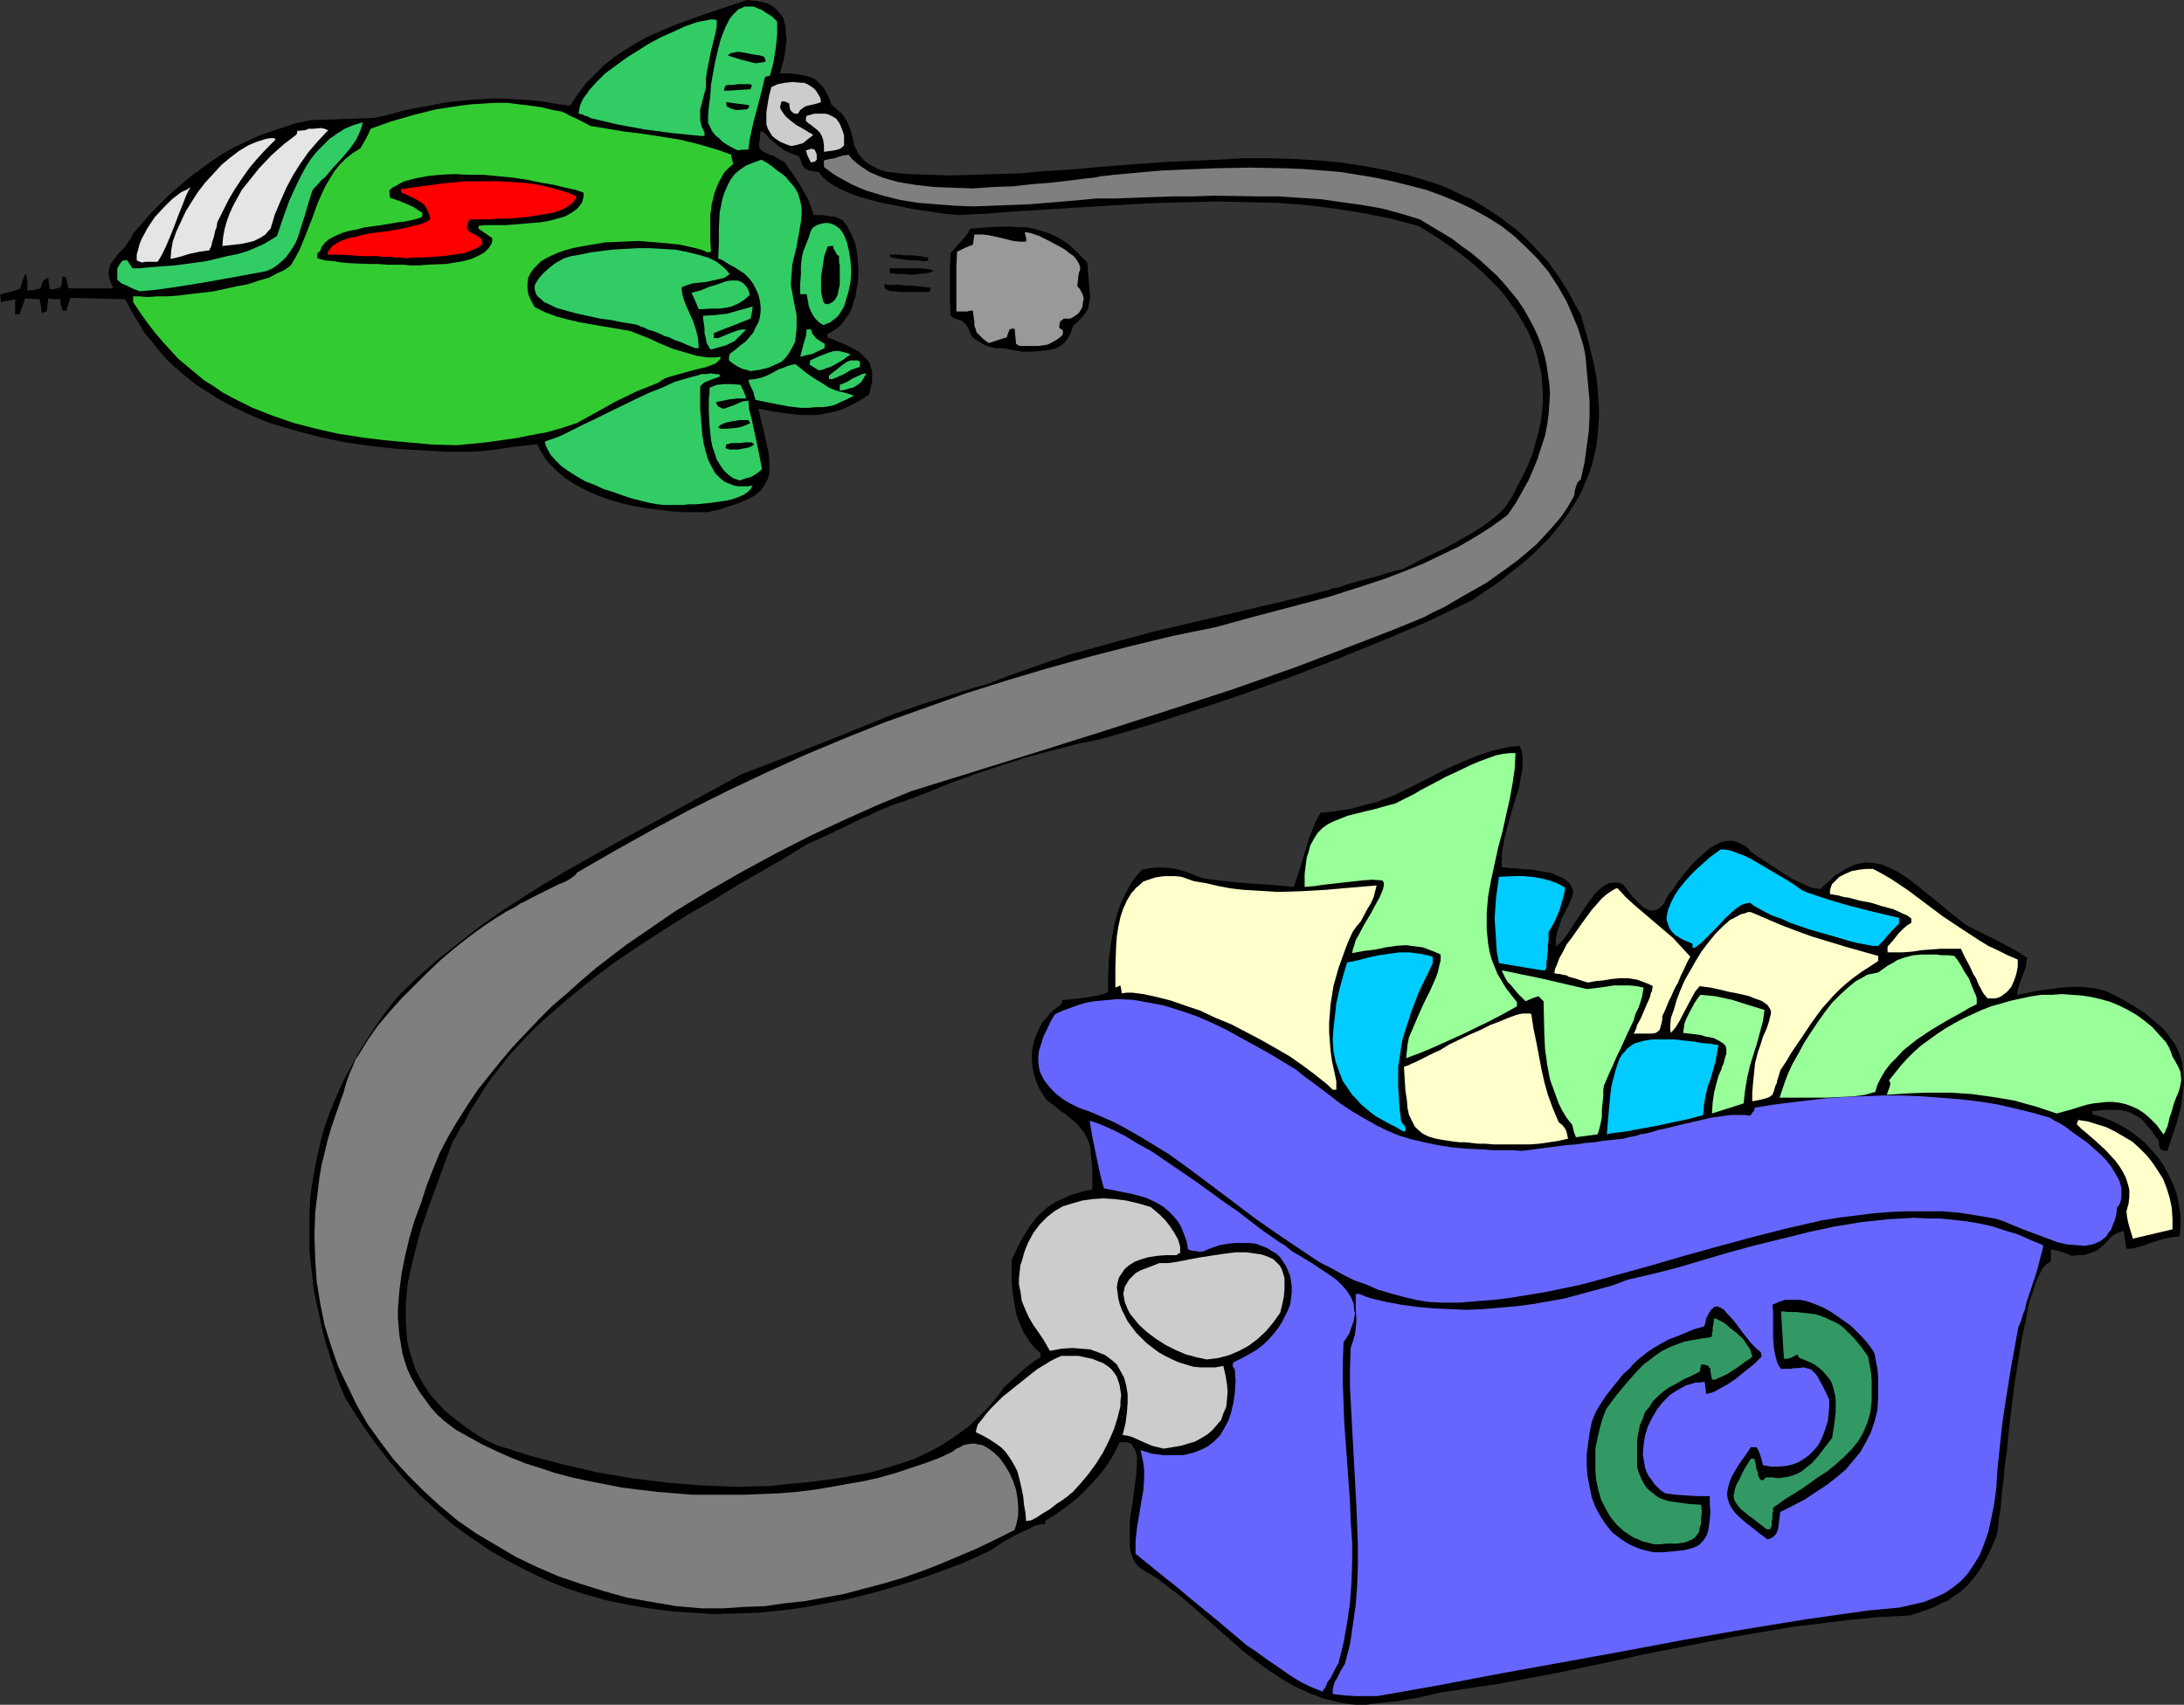 <?xml version="1.0" encoding="UTF-8" standalone="no"?>
<svg
   version="1.0"
   width="129.766mm"
   height="101.306mm"
   id="svg62"
   sodipodi:docname="Recycling - Space Ship.wmf"
   xmlns:inkscape="http://www.inkscape.org/namespaces/inkscape"
   xmlns:sodipodi="http://sodipodi.sourceforge.net/DTD/sodipodi-0.dtd"
   xmlns="http://www.w3.org/2000/svg"
   xmlns:svg="http://www.w3.org/2000/svg">
  <rect width="100%" height="100%" fill="#333333" stroke="none"/>
  <sodipodi:namedview
     id="namedview62"
     pagecolor="#ffffff"
     bordercolor="#000000"
     borderopacity="0.25"
     inkscape:showpageshadow="2"
     inkscape:pageopacity="0.0"
     inkscape:pagecheckerboard="0"
     inkscape:deskcolor="#d1d1d1"
     inkscape:document-units="mm" />
  <defs
     id="defs1">
    <pattern
       id="WMFhbasepattern"
       patternUnits="userSpaceOnUse"
       width="6"
       height="6"
       x="0"
       y="0" />
  </defs>
  <path
     style="fill:#000000;fill-opacity:1;fill-rule:evenodd;stroke:none"
     d="m 304.616,382.888 -1.778,-0.162 -1.939,-0.323 -1.778,-0.485 -1.616,-0.323 -3.394,-1.292 -3.232,-1.454 -3.07,-1.777 -2.909,-1.939 -2.909,-2.1 -2.909,-2.262 -10.827,-9.532 -2.747,-2.423 -2.747,-2.1 -2.747,-2.1 -2.909,-1.777 -0.808,-0.485 -0.646,-0.485 -0.646,-0.808 -0.485,-0.808 -0.323,-0.808 -0.323,-0.969 -0.162,-0.969 v -1.131 -2.423 -2.423 l 0.808,-5.331 0.323,-2.585 0.323,-2.423 0.162,-2.1 v -1.131 -0.808 l -0.162,-0.808 -0.323,-0.808 -0.323,-0.485 -0.323,-0.646 -0.485,-0.323 -0.646,-0.162 h -0.808 -0.808 l -1.454,2.908 -1.616,2.585 -1.939,2.423 -2.101,2.262 -2.101,2.1 -2.424,1.939 -2.424,1.777 -2.586,1.616 -0.162,0.808 h -0.646 l -0.808,0.162 -0.808,0.162 -0.808,0.485 -1.778,0.808 -2.101,0.969 -1.939,1.131 -1.778,1.131 -1.454,0.969 -0.646,0.323 -0.646,0.323 -5.01,2.262 -5.171,1.939 -5.01,1.777 -5.171,1.616 -5.171,1.454 -5.171,1.292 -5.01,0.969 -5.171,0.969 -5.01,0.646 -5.01,0.485 -5.01,0.162 -5.01,0.162 -4.848,-0.323 -4.848,-0.323 -4.848,-0.646 -4.686,-0.808 -4.686,-0.969 -4.686,-1.292 -4.525,-1.454 -4.363,-1.777 -4.363,-2.1 -4.363,-2.262 -4.202,-2.423 -4.04,-2.746 -4.04,-2.908 -3.717,-3.231 -3.878,-3.554 -3.555,-3.716 -3.394,-4.039 -3.394,-4.362 -3.232,-4.685 -3.07,-4.847 -1.293,-3.07 -1.131,-3.07 -0.97,-3.07 -0.97,-3.07 -0.808,-3.07 -0.646,-3.07 -0.646,-2.908 -0.646,-2.908 -0.323,-3.07 -0.323,-2.908 -0.323,-2.908 v -2.908 -2.908 -2.746 l 0.162,-2.908 0.323,-2.908 0.485,-2.746 0.485,-2.746 0.646,-2.908 0.646,-2.746 0.808,-2.746 0.97,-2.746 1.131,-2.746 1.131,-2.585 1.293,-2.746 1.454,-2.585 1.454,-2.746 1.616,-2.585 1.778,-2.746 1.778,-2.585 1.939,-2.585 2.101,-2.585 4.202,-4.039 4.363,-3.877 4.525,-3.554 4.525,-3.554 4.525,-3.231 4.686,-3.07 4.848,-3.07 4.848,-2.908 10.019,-5.654 10.019,-5.493 10.019,-5.493 10.342,-5.654 6.787,-2.585 13.574,-5.331 6.787,-2.746 6.787,-2.746 6.949,-2.423 7.11,-2.262 3.555,-1.131 3.555,-0.969 4.525,-1.777 4.525,-1.616 4.686,-1.616 4.686,-1.616 9.373,-2.585 9.534,-2.585 19.392,-4.524 9.696,-2.262 9.696,-2.423 h 0.162 l 0.485,-0.162 0.646,-0.323 1.131,-0.162 1.131,-0.323 1.293,-0.485 2.909,-0.808 3.07,-0.808 1.293,-0.323 1.293,-0.485 1.293,-0.323 1.131,-0.323 0.808,-0.162 0.646,-0.162 2.747,-1.454 2.909,-1.454 3.07,-1.454 3.07,-1.616 3.07,-1.777 2.909,-1.777 2.586,-1.939 1.293,-1.131 1.131,-1.131 1.616,-2.423 1.293,-2.585 1.293,-2.423 1.131,-2.423 0.97,-2.423 0.646,-2.423 0.646,-2.262 0.485,-2.262 0.323,-2.262 0.162,-2.262 v -2.1 l -0.162,-2.262 -0.162,-2.1 -0.485,-1.939 -0.485,-2.1 -0.646,-2.1 -0.808,-1.939 -0.808,-1.777 -1.131,-1.939 -1.131,-1.939 -1.293,-1.777 -1.293,-1.777 -1.454,-1.777 -1.616,-1.616 -1.778,-1.777 -1.778,-1.616 -1.939,-1.616 -2.101,-1.616 -2.101,-1.454 -2.101,-1.454 -2.262,-1.454 -2.424,-1.454 -3.07,-0.808 -3.07,-0.808 -6.302,-1.292 -6.302,-0.969 -6.464,-0.808 -6.464,-0.485 -6.626,-0.162 -6.626,-0.162 -6.464,0.162 -6.626,0.162 -6.626,0.323 -13.251,0.808 -12.928,0.808 -6.302,0.485 -6.302,0.323 -1.454,-0.162 -1.778,-0.162 -1.939,-0.323 -2.101,-0.323 -2.424,-0.323 -2.424,-0.485 -4.848,-0.969 -2.586,-0.646 -2.262,-0.646 -2.262,-0.808 -1.939,-0.808 -1.778,-0.969 -1.454,-0.969 -1.131,-0.969 -0.485,-0.646 -0.323,-0.485 -1.293,-0.162 -0.808,-0.162 -0.808,-0.323 -0.323,-0.323 -0.485,-0.485 -0.162,-0.646 -0.646,-1.454 -1.778,-0.646 -1.454,-0.646 -1.293,-0.969 -1.131,-0.969 -0.97,-0.808 -0.646,-0.808 -0.808,-0.646 -0.485,-0.162 -0.162,0.969 v 0.969 l -0.162,0.646 v 0.969 l 0.162,0.323 0.323,0.485 0.808,0.485 0.485,0.162 0.485,0.323 0.808,0.162 0.808,0.485 0.808,0.485 1.131,0.646 0.808,1.292 0.97,1.292 1.778,2.746 0.808,1.454 0.808,1.454 0.646,1.777 0.646,1.777 h 1.131 1.131 l 0.808,0.162 0.97,0.162 h 0.646 l 0.646,0.323 1.131,0.485 0.323,0.485 0.485,0.485 0.323,0.485 0.323,0.808 0.485,0.808 0.323,0.808 0.485,1.131 0.323,1.292 0.323,2.423 0.162,2.746 -0.162,2.908 -0.323,1.292 -0.162,1.454 -0.485,1.292 -0.323,1.292 -0.646,1.292 -0.808,1.131 -0.646,0.969 -0.97,0.969 -1.131,0.808 -1.293,0.646 v 0.808 l 1.293,0.485 1.131,0.485 2.262,0.969 2.101,1.131 0.808,0.646 0.646,0.646 0.646,0.646 0.646,0.808 0.162,0.808 0.323,0.969 v 1.131 1.292 l -0.323,1.292 -0.323,1.454 -1.616,1.131 -1.454,0.808 -1.616,0.808 -1.454,0.646 -1.454,0.485 -1.616,0.323 -1.454,0.323 -1.454,0.162 h -3.07 l -3.232,-0.323 -3.232,-0.485 -3.232,-0.646 0.646,2.908 0.646,2.585 0.485,2.262 0.485,2.1 0.162,1.777 v 1.777 1.454 l -0.485,1.292 -0.646,1.131 -0.808,1.131 -1.131,0.969 -1.454,0.808 -1.778,0.808 -2.262,0.808 -2.424,0.808 -1.454,0.323 -1.454,0.323 h -2.424 -2.586 l -2.747,-0.162 -2.747,-0.323 -2.747,-0.323 -2.909,-0.485 -2.909,-0.646 -2.747,-0.808 -2.747,-0.969 -2.586,-1.131 -2.424,-1.292 -2.262,-1.454 -1.939,-1.616 -1.778,-1.777 -0.808,-0.969 -0.646,-1.131 -0.646,-0.969 -0.485,-1.131 h -0.97 l -1.131,0.162 -1.454,0.162 -1.616,0.162 -2.101,0.323 -2.262,0.323 -2.586,0.323 -2.747,0.162 h -5.494 L 94.697,101.134 89.041,100.811 83.224,100.165 77.568,99.357 72.074,98.226 66.579,96.772 63.832,95.964 61.085,95.157 58.499,94.187 55.914,93.056 53.49,91.925 50.904,90.633 48.642,89.341 46.379,87.887 44.117,86.433 41.854,84.655 39.915,83.04 37.814,81.101 36.037,79.162 34.259,76.901 32.482,74.8 31.027,72.377 29.573,69.954 28.118,67.207 21.978,67.046 l -6.141,-0.162 -0.97,2.908 h -0.808 l -0.162,-0.646 -0.162,-0.485 -0.162,-0.485 v -0.969 h -1.293 l -1.454,-0.162 -0.162,1.454 -0.162,1.454 L 9.373,70.277 9.211,68.823 9.05,68.015 8.888,67.207 5.656,67.046 5.01,68.823 4.363,70.6 H 3.394 V 67.207 L 1.778,67.53 0.162,67.854 V 67.046 L 0,66.238 0.323,66.076 0.808,65.915 2.262,65.592 3.717,65.107 4.202,64.946 4.525,64.784 4.848,63.815 5.01,63.007 5.333,62.522 v -0.323 l 0.323,-0.485 0.162,-0.162 0.162,0.646 0.162,0.969 v 2.1 l 1.454,-0.162 1.454,-0.323 0.162,-0.485 0.162,-0.323 0.162,-0.646 0.485,-0.485 0.323,-0.162 0.485,-0.323 0.162,1.292 0.162,1.292 h 0.97 l 0.646,-0.162 0.485,-0.162 0.323,-0.162 0.162,-0.323 0.162,-0.485 v -0.646 l 0.162,-0.969 0.808,0.323 0.162,0.969 0.323,1.292 0.485,0.162 h 0.485 0.808 8.08 l 0.162,-0.323 -0.485,-0.969 -0.323,-0.969 -0.162,-0.808 v -0.808 l 0.162,-0.646 0.162,-0.808 0.97,-1.292 0.97,-1.292 1.293,-1.292 0.97,-1.454 0.485,-0.646 0.323,-0.808 2.101,-2.423 1.939,-2.262 4.363,-4.362 2.262,-1.939 2.262,-1.939 2.424,-1.777 2.424,-1.777 2.424,-1.616 2.586,-1.454 2.747,-1.292 2.747,-1.292 2.747,-0.969 2.909,-0.969 2.909,-0.969 3.232,-0.646 14.059,-0.485 3.07,-0.646 2.909,-0.808 2.747,-0.646 2.747,-0.485 2.586,-0.485 2.586,-0.485 5.01,-0.485 5.01,-0.323 h 2.586 l 2.747,0.162 2.747,0.162 3.07,0.323 2.909,0.485 3.394,0.485 1.778,-2.585 1.778,-2.423 2.101,-2.1 2.101,-2.1 2.262,-1.777 2.424,-1.616 2.424,-1.454 2.586,-1.454 2.586,-1.131 2.586,-1.131 5.656,-2.1 5.656,-1.939 L 167.741,0 l 1.778,0.162 1.616,0.323 1.293,0.323 1.131,0.646 0.808,0.646 0.808,0.969 0.646,0.808 0.323,1.131 0.323,1.292 v 1.292 l 0.162,1.292 -0.162,1.454 -0.162,1.454 -0.323,1.616 -0.808,3.07 h 1.939 l 1.778,0.162 1.778,0.323 1.616,0.485 0.646,0.323 0.646,0.485 0.646,0.646 0.646,0.646 0.485,0.808 0.485,0.969 0.485,0.969 0.323,1.131 1.293,1.131 1.131,0.969 0.808,1.131 0.485,0.969 0.485,1.131 0.323,0.969 0.485,1.939 0.162,0.969 0.485,0.969 0.485,0.969 0.646,0.808 0.97,0.969 1.131,0.808 0.808,0.323 0.808,0.485 0.97,0.323 1.131,0.323 4.525,0.485 4.848,0.162 4.848,0.162 5.171,-0.162 5.171,-0.162 5.333,-0.162 5.333,-0.485 5.494,-0.323 5.494,-0.485 5.656,-0.485 11.312,-0.808 11.312,-0.485 5.656,-0.323 h 5.494 l 5.494,0.162 5.494,0.323 5.333,0.485 5.171,0.808 5.171,0.969 4.848,1.131 4.848,1.454 2.424,0.808 2.262,0.969 2.262,1.131 2.262,0.969 2.101,1.292 2.101,1.292 1.939,1.292 2.101,1.616 1.939,1.454 1.778,1.616 1.778,1.777 1.778,1.939 1.778,1.939 1.616,2.262 1.454,2.1 1.454,2.423 1.293,2.423 1.454,2.585 0.808,2.908 0.808,2.746 0.646,2.746 0.646,2.585 0.485,2.585 0.323,2.423 0.162,2.423 0.162,2.423 v 2.262 l -0.162,2.262 -0.162,2.1 -0.323,2.262 -0.485,2.1 -0.485,1.939 -0.646,1.939 -0.808,1.939 -0.808,1.939 -0.97,1.777 -1.131,1.777 -1.131,1.777 -1.293,1.777 -1.293,1.616 -1.454,1.777 -1.616,1.616 -1.616,1.616 -1.778,1.616 -1.778,1.454 -2.101,1.616 -1.939,1.616 -2.101,1.454 -4.525,3.07 -10.181,4.847 -10.342,4.362 -10.342,4.2 -10.504,4.039 -10.342,3.716 -10.666,3.554 -10.504,3.393 -10.666,3.07 -5.494,1.131 -5.494,1.454 -5.494,1.454 -5.494,1.777 -5.333,1.777 -5.494,1.939 -5.171,2.1 -5.01,1.939 -2.909,0.969 -2.909,1.131 -2.747,1.292 -2.909,1.292 -2.909,1.454 -2.747,1.292 -2.747,1.292 -2.586,1.131 -5.01,3.07 -5.333,3.07 -5.333,3.07 -5.494,3.393 -5.656,3.231 -5.656,3.554 -5.494,3.554 -5.494,3.716 -5.171,3.877 -5.171,4.2 -4.848,4.2 -2.262,2.1 -2.262,2.262 -2.101,2.262 -2.101,2.262 -1.939,2.585 -1.939,2.423 -1.616,2.423 -1.616,2.585 -1.616,2.585 -1.293,2.585 -0.485,0.485 v 0.162 l -0.323,0.323 -0.162,0.485 -0.485,0.808 -0.485,0.969 -0.323,0.485 -0.323,0.646 -3.555,9.693 -1.778,4.847 -1.616,4.685 -1.293,4.847 -1.131,4.685 -0.485,2.262 -0.485,4.524 v 2.262 2.262 l 0.162,2.262 0.162,2.1 0.485,2.1 0.646,1.939 0.646,2.1 0.97,1.939 1.131,1.939 1.293,1.939 1.616,1.777 1.616,1.777 1.939,1.616 2.101,1.616 2.262,1.616 2.586,1.616 2.747,1.292 7.595,2.423 7.434,1.939 7.595,1.777 7.595,1.292 7.757,0.969 7.757,0.646 7.918,0.323 7.918,-0.162 4.04,-0.485 3.878,-0.323 3.717,-0.485 3.717,-0.485 3.555,-0.646 3.555,-0.646 3.394,-0.969 3.232,-0.969 3.232,-1.131 3.07,-1.454 3.07,-1.616 2.909,-1.939 2.909,-2.1 2.747,-2.585 1.454,-1.454 1.293,-1.454 1.293,-1.616 1.293,-1.777 1.939,-1.777 1.939,-1.777 1.939,-1.616 1.131,-0.808 1.293,-0.808 v -0.969 l -1.131,-0.969 -0.97,-1.131 -0.808,-1.131 -0.808,-1.292 -0.646,-1.292 -0.485,-1.292 -0.485,-1.292 -0.323,-1.454 -0.485,-2.908 -0.323,-2.908 v -2.746 -2.585 l 0.808,-1.616 0.808,-1.777 0.808,-1.454 0.808,-1.292 0.808,-1.292 0.97,-1.292 0.808,-0.969 0.97,-0.969 1.131,-0.969 1.131,-0.808 1.131,-0.646 1.454,-0.646 1.293,-0.646 1.616,-0.485 1.616,-0.485 1.939,-0.323 v -4.524 l -0.162,-1.939 -0.162,-1.616 -0.162,-1.454 -0.323,-1.131 -0.485,-1.131 -0.485,-0.969 -0.646,-0.808 -0.646,-0.808 -0.808,-0.808 -0.97,-0.808 -1.131,-0.969 -1.293,-0.808 -1.293,-1.131 -1.616,-1.131 -0.97,-1.454 -0.808,-1.292 -0.646,-1.616 -0.485,-1.454 -0.323,-1.454 -0.162,-1.616 v -1.454 l 0.162,-1.616 0.323,-1.454 0.485,-1.292 0.646,-1.454 0.646,-1.292 0.97,-1.131 0.97,-1.131 1.131,-0.969 1.293,-0.969 0.162,-0.485 v -0.485 h 0.97 l 1.293,-0.162 1.454,-0.162 1.454,-0.162 2.747,-0.485 1.293,-0.323 1.131,-0.485 v -3.554 l 0.162,-3.716 0.485,-3.716 0.646,-3.716 0.485,-1.939 0.485,-1.616 0.646,-1.777 0.808,-1.616 0.808,-1.616 0.808,-1.454 1.131,-1.454 1.131,-1.292 1.778,-0.323 1.616,-0.162 h 1.616 l 1.616,0.162 1.616,0.323 1.616,0.485 1.778,0.646 1.939,0.808 4.848,0.646 5.171,0.485 5.171,0.323 5.333,0.485 1.454,-4.362 1.293,-4.362 0.646,-2.1 0.808,-2.1 0.808,-1.939 0.97,-1.777 3.07,-0.323 3.232,-0.485 1.454,-0.323 1.616,-0.485 3.232,-0.808 3.878,-1.454 3.878,-1.939 3.878,-1.939 4.04,-2.1 4.04,-1.777 4.04,-1.616 2.101,-0.646 2.101,-0.485 2.101,-0.485 2.101,-0.162 0.485,1.292 0.162,1.292 v 1.616 l -0.162,1.616 -0.323,1.616 -0.323,1.939 -1.131,3.554 -1.131,3.877 -0.97,3.716 -0.323,1.777 -0.323,1.777 v 1.616 1.616 h 0.808 l 0.97,0.162 h 1.131 l 1.293,0.162 2.586,0.162 2.586,0.485 1.454,0.162 1.131,0.485 1.131,0.485 0.97,0.485 0.808,0.646 0.646,0.808 0.485,0.969 v 0.969 l -0.485,1.292 -0.646,1.454 -0.646,1.292 -0.808,1.454 -0.485,1.616 -0.485,1.454 -0.323,1.616 v 1.616 l 0.97,-0.808 0.808,-0.808 0.808,-1.131 0.808,-1.292 3.555,-5.331 0.97,-1.292 0.808,-1.131 0.97,-0.969 0.97,-0.808 1.131,-0.646 1.131,-0.162 h 1.131 l 0.485,0.162 0.646,0.323 0.97,1.292 1.131,1.454 1.293,1.292 0.646,0.646 0.646,0.485 0.646,0.323 0.808,0.323 h 0.646 l 0.485,-0.162 0.646,-0.323 0.646,-0.485 0.646,-0.808 0.485,-1.131 0.646,-0.969 0.97,-1.131 0.808,-1.292 0.97,-1.292 2.262,-2.746 1.293,-1.292 1.293,-1.131 1.293,-1.131 1.293,-0.808 1.293,-0.646 1.454,-0.323 h 1.454 l 0.646,0.162 0.646,0.323 0.646,0.323 0.646,0.323 0.808,0.646 0.485,0.646 1.616,1.131 1.778,1.131 1.939,1.292 1.939,1.292 2.101,1.292 2.101,0.969 2.101,0.969 0.97,0.162 1.131,0.162 1.131,-1.131 1.131,-0.969 0.97,-0.969 1.131,-0.646 0.97,-0.646 0.97,-0.485 0.97,-0.485 0.97,-0.323 0.97,-0.162 0.97,-0.162 1.939,0.162 1.778,0.323 1.778,0.808 1.939,0.969 1.939,1.292 1.939,1.454 1.939,1.616 2.262,1.777 2.101,1.777 2.424,1.939 2.424,1.939 1.616,0.808 1.616,0.808 3.555,1.777 3.717,1.939 1.616,0.969 1.616,1.131 -0.162,0.969 -0.162,1.131 -1.454,3.877 -0.323,1.131 -0.162,1.131 5.01,-0.969 2.424,-0.323 2.424,-0.323 2.424,-0.162 h 2.586 l 2.586,0.323 2.586,0.646 3.232,1.616 2.747,1.616 2.586,1.616 2.101,1.777 1.939,1.616 1.454,1.777 1.293,1.777 0.97,1.939 0.646,2.1 0.323,2.262 0.162,2.423 -0.323,2.585 -0.323,2.746 -0.808,3.07 -0.485,1.616 -1.131,3.393 -0.646,1.939 h -0.808 l -0.485,-0.162 -0.323,-0.323 -0.162,-0.323 -0.162,-0.808 v -0.646 l -0.97,-1.292 -0.808,-1.131 -0.808,-0.969 -0.646,-0.808 -0.808,-0.808 -0.808,-0.485 -0.808,-0.485 -0.646,-0.323 -0.97,-0.323 -0.808,-0.162 -0.97,-0.162 h -0.97 -1.131 -1.131 l -1.293,0.162 -1.454,0.162 0.162,0.323 v 0.323 l 2.101,0.646 2.101,0.808 1.939,0.969 1.939,1.131 1.778,1.292 1.778,1.454 1.616,1.777 1.454,1.616 1.293,1.939 1.131,2.1 0.97,2.1 0.808,2.1 0.485,2.423 0.323,2.262 v 2.423 l -0.162,2.423 -1.778,0.162 -1.616,0.323 -3.232,0.969 -1.616,0.646 -1.293,0.323 -1.293,0.323 h -1.131 l -0.646,-4.039 -0.808,0.323 -0.646,0.162 -1.293,0.808 -0.808,0.969 -0.97,0.969 -0.97,0.808 -0.646,0.485 -0.808,0.323 -0.97,0.323 -0.97,0.323 h -1.293 l -1.454,0.162 -1.131,-0.485 -0.808,-0.323 -0.646,-0.162 -0.485,-0.162 -0.808,-0.162 -0.808,-0.162 v 2.746 l -0.646,0.323 -0.646,0.485 -0.646,0.808 -0.485,0.969 -0.646,1.292 -0.485,1.292 -0.485,1.616 -0.646,1.777 -0.485,1.939 -0.323,1.939 -0.485,2.262 -0.485,2.262 -0.808,4.847 -0.808,5.008 -1.293,10.34 -0.485,5.17 -0.646,4.847 -0.162,2.262 -0.323,2.1 -0.162,2.1 -0.162,1.939 -0.323,1.777 -0.162,1.616 -0.162,1.454 -0.323,1.292 -0.808,1.939 -0.808,1.777 -0.808,1.616 -0.808,1.454 -0.97,1.454 -0.97,1.292 -0.97,1.131 -0.97,0.969 -1.131,0.969 -1.293,0.808 -1.293,0.969 -1.454,0.646 -1.616,0.808 -1.616,0.646 -1.939,0.646 -1.939,0.646 -6.787,0.323 -6.626,0.646 -6.626,0.808 -6.626,0.808 -6.626,1.131 -6.626,1.131 -13.251,2.585 -6.626,1.292 -6.464,1.454 -13.09,2.746 -13.09,2.423 -6.464,0.969 -6.464,0.969 -4.848,1.131 -4.848,0.808 -4.686,0.485 -2.262,0.323 z"
     id="path1" />
  <path
     style="fill:#6666ff;fill-opacity:1;fill-rule:evenodd;stroke:none"
     d="m 304.454,380.949 -2.586,-0.162 -2.586,-0.323 v -0.969 l 0.162,-0.808 0.323,-0.969 0.485,-0.808 0.808,-1.616 0.97,-1.616 1.131,-4.362 0.646,-4.362 0.646,-4.524 0.323,-4.362 0.162,-4.362 v -4.524 l -0.323,-8.724 -0.485,-8.886 -0.485,-8.886 -0.485,-9.047 v -4.362 l 0.162,-4.524 0.485,-1.454 0.485,-1.616 0.162,-1.454 0.162,-1.616 -0.162,-3.07 v -2.908 h 0.808 l 0.808,0.323 0.808,0.323 0.97,0.323 3.394,0.808 3.555,0.646 3.555,0.485 3.717,0.323 3.555,0.162 3.717,0.162 3.717,-0.162 3.717,-0.323 3.717,-0.323 3.717,-0.485 3.717,-0.646 3.555,-0.646 3.555,-0.969 3.555,-0.969 3.555,-0.969 3.394,-1.292 5.656,-1.292 5.656,-1.454 11.474,-3.393 5.979,-1.616 5.979,-1.454 5.818,-1.454 5.979,-1.292 5.979,-0.969 5.979,-0.646 2.909,-0.162 2.909,-0.162 3.07,0.162 h 2.909 l 2.909,0.323 2.909,0.323 2.909,0.485 2.909,0.646 2.909,0.969 2.747,0.808 2.909,1.292 2.747,1.131 v 0.646 l -0.162,0.646 -0.323,1.131 -0.323,1.292 -0.323,1.292 -0.485,1.616 -2.101,6.301 -0.323,1.454 -0.485,1.292 -0.323,1.131 -0.323,0.808 -0.162,0.485 -0.162,0.162 v 0 l -1.616,8.886 -1.454,9.047 -0.646,4.524 -0.485,4.685 -0.485,4.524 -0.323,4.847 -0.485,3.554 -0.646,3.231 -0.646,2.908 -0.97,2.746 -0.97,2.423 -1.293,2.1 -1.293,1.939 -1.616,1.777 -1.778,1.454 -1.939,1.292 -2.101,0.969 -2.424,0.969 -2.747,0.646 -2.909,0.646 -3.394,0.323 -3.555,0.323 -13.736,1.939 -13.898,2.262 -13.898,2.423 -13.736,2.585 -27.634,5.008 -13.574,2.585 -13.736,2.423 z"
     id="path2" />
  <path
     style="fill:#6666ff;fill-opacity:1;fill-rule:evenodd;stroke:none"
     d="m 296.697,379.818 -2.424,-0.969 -2.262,-1.131 -2.101,-1.292 -4.202,-2.908 -0.97,-0.646 -1.131,-0.808 -1.778,-1.292 -1.939,-1.292 -6.302,-5.331 -6.302,-5.17 -3.07,-2.585 -3.07,-2.423 -6.141,-5.008 v -1.454 -1.454 l 0.323,-2.908 0.97,-5.816 0.485,-2.746 0.162,-2.908 v -1.454 l -0.162,-1.454 -0.323,-1.616 -0.323,-1.454 2.586,0.808 2.586,0.323 h 2.262 2.101 l 2.101,-0.485 1.778,-0.646 1.616,-0.808 1.454,-1.131 1.293,-1.292 0.97,-1.616 0.97,-1.777 0.646,-1.939 0.485,-2.1 0.323,-2.262 0.162,-2.585 -0.162,-2.585 -0.323,-0.485 -0.162,-0.323 v -0.323 l 0.162,-0.485 1.939,-0.969 1.778,-0.969 1.616,-0.969 1.454,-1.131 1.293,-1.292 1.131,-1.292 0.97,-1.292 0.808,-1.292 0.646,-1.292 0.646,-1.292 0.485,-1.292 0.162,-1.292 0.162,-1.292 v -1.292 l -0.162,-1.292 -0.162,-1.131 -0.485,-1.131 -0.485,-1.131 -0.646,-0.969 -0.646,-0.969 -0.808,-0.808 -1.131,-0.646 -0.97,-0.646 -1.293,-0.485 -1.293,-0.485 -1.454,-0.162 h -1.454 -1.616 l -1.778,0.162 -1.778,0.323 -1.939,0.646 -1.939,0.808 h -0.97 l -0.646,-0.162 h -0.646 l -0.485,-0.162 -0.485,-0.162 -0.323,-1.777 -0.646,-1.777 -0.646,-1.616 -0.808,-1.292 -0.97,-1.131 -1.131,-1.131 -0.97,-0.808 -1.293,-0.808 -1.293,-0.646 -1.454,-0.646 -2.909,-0.808 -3.232,-0.646 -3.232,-0.646 -0.485,-1.777 -0.485,-1.939 -0.808,-3.877 -0.808,-3.877 -0.323,-1.939 -0.323,-1.777 1.131,0.323 1.293,0.485 1.131,0.485 1.454,0.646 2.909,1.454 2.909,1.777 3.232,1.777 3.07,2.1 6.626,4.524 6.464,4.685 3.07,2.1 2.909,2.262 2.747,2.1 2.586,1.777 1.131,0.808 1.131,0.646 0.97,0.808 0.808,0.646 1.454,0.808 1.293,0.808 1.616,0.969 1.454,0.969 2.909,1.939 1.293,0.969 1.293,1.292 0.97,1.131 0.808,1.292 0.646,1.454 0.162,1.616 0.162,0.646 -0.162,0.808 -0.162,0.969 -0.323,0.808 -0.323,0.969 -0.323,0.969 -0.646,0.969 -0.646,0.969 -0.162,4.524 v 4.524 l 0.162,4.524 0.162,4.524 0.646,8.886 0.646,9.047 0.162,4.362 0.323,4.524 v 4.524 l -0.162,4.524 -0.323,4.524 -0.646,4.524 -0.808,4.524 -1.131,4.524 -0.646,1.131 -0.646,1.292 -0.485,0.969 -0.646,0.808 -0.323,0.808 -0.323,0.646 -0.323,0.323 -0.162,0.485 z"
     id="path3" />
  <path
     style="fill:#7f7f7f;fill-opacity:1;fill-rule:evenodd;stroke:none"
     d="m 157.56,361.239 -5.656,-0.485 -5.656,-0.969 -5.494,-0.969 -5.171,-1.454 -5.171,-1.616 -5.171,-1.777 -4.848,-2.1 -4.686,-2.262 -4.363,-2.585 -4.363,-2.585 -4.202,-2.908 -3.878,-3.231 -3.717,-3.393 -3.394,-3.393 -3.394,-3.716 -2.909,-3.877 -2.909,-4.039 -2.424,-4.2 -2.101,-4.362 -2.101,-4.362 -1.616,-4.685 -1.454,-4.685 -0.97,-4.847 -0.808,-5.008 -0.323,-5.008 -0.162,-5.17 0.162,-5.17 0.323,-2.746 0.323,-2.585 0.323,-2.746 0.485,-2.746 0.646,-2.585 0.646,-2.746 0.808,-2.746 0.97,-2.908 0.97,-2.746 0.97,-2.746 0.323,-1.292 0.485,-1.454 0.485,-1.292 0.646,-1.454 0.646,-1.616 0.97,-1.454 1.778,-2.908 2.262,-3.231 2.586,-3.07 2.747,-3.07 2.909,-2.908 2.909,-2.908 3.07,-2.908 3.07,-2.585 3.07,-2.423 3.07,-2.262 2.909,-1.939 1.293,-0.808 1.293,-0.808 1.293,-0.646 1.131,-0.646 0.646,-0.485 0.808,-0.323 1.778,-0.969 1.939,-0.969 3.878,-1.939 1.939,-0.808 0.808,-0.485 0.646,-0.485 0.646,-0.485 0.323,-0.485 8.403,-4.847 8.403,-4.685 8.403,-4.524 8.726,-4.362 8.565,-4.039 8.888,-4.039 8.888,-3.716 8.888,-3.554 9.05,-3.231 9.05,-3.231 9.211,-2.908 9.211,-2.746 9.373,-2.585 9.373,-2.423 9.373,-2.262 9.534,-1.939 8.242,-2.262 8.565,-2.262 8.565,-2.262 8.565,-2.746 4.363,-1.454 4.202,-1.616 4.04,-1.616 4.04,-1.939 4.04,-1.939 3.878,-2.262 3.555,-2.262 3.555,-2.585 1.778,-2.585 1.454,-2.585 1.454,-2.585 1.131,-2.585 0.97,-2.423 0.808,-2.585 0.808,-2.423 0.485,-2.423 0.323,-2.423 0.162,-2.262 0.162,-2.262 -0.162,-2.423 -0.323,-2.1 -0.323,-2.262 -0.485,-2.1 -0.646,-2.1 -0.808,-2.1 -0.97,-2.1 -1.131,-2.1 -1.131,-1.939 -1.293,-1.939 -1.454,-1.777 -1.616,-1.939 -1.616,-1.777 -1.778,-1.616 -1.939,-1.777 -1.939,-1.616 -2.262,-1.616 -2.101,-1.616 -2.424,-1.454 -2.424,-1.454 -2.424,-1.454 -4.202,-1.292 -4.202,-1.131 -4.525,-0.808 -4.686,-0.646 -4.525,-0.646 -4.848,-0.323 -4.848,-0.323 h -4.686 l -9.696,-0.162 -4.686,0.162 h -4.525 l -4.525,0.162 -4.525,0.162 -4.202,0.162 h -4.04 l -3.394,0.323 -3.717,0.323 -3.878,0.323 -3.878,0.323 -8.403,0.323 -4.202,0.162 -4.202,-0.162 -4.202,-0.323 -4.04,-0.323 -4.04,-0.646 -3.878,-0.969 -3.717,-1.131 -1.616,-0.646 -1.778,-0.808 -3.232,-1.777 -1.454,-0.969 -1.454,-1.131 V 36.027 l 1.293,-0.323 1.131,-0.162 0.808,-0.323 0.646,-0.162 0.485,-0.162 h 0.485 l 0.646,-0.162 0.97,1.131 1.131,0.969 1.131,0.808 1.454,0.969 1.454,0.646 1.616,0.646 1.616,0.485 1.778,0.485 1.939,0.323 1.939,0.323 4.202,0.485 4.363,0.162 4.363,0.162 4.525,-0.323 4.525,-0.162 4.363,-0.485 4.202,-0.323 4.04,-0.485 3.878,-0.485 1.616,-0.162 1.616,-0.323 1.616,-0.162 1.293,-0.162 3.555,-0.323 3.555,-0.323 3.717,-0.323 3.717,-0.162 7.918,-0.323 7.918,-0.162 8.242,0.162 4.04,0.162 4.04,0.323 4.04,0.323 4.04,0.646 3.878,0.646 3.878,0.808 3.878,0.969 3.717,0.969 3.555,1.292 3.555,1.454 3.394,1.616 3.232,1.777 3.07,1.939 2.909,2.262 2.747,2.585 2.586,2.585 2.424,2.908 2.101,3.231 1.939,3.393 1.616,3.716 0.808,1.939 0.646,1.939 0.646,2.1 0.485,2.262 0.323,3.393 0.323,3.554 0.323,3.393 v 3.393 l -0.162,3.393 -0.485,3.554 -0.485,3.554 -0.808,3.716 -0.485,0.485 -0.323,0.323 -0.323,0.969 -0.323,1.131 v 0.646 l -0.323,0.646 -1.293,2.262 -1.454,2.1 -1.778,2.1 -1.778,1.939 -1.939,2.1 -2.101,1.777 -2.101,1.777 -2.424,1.777 -4.525,3.231 -4.848,2.746 -4.686,2.746 -2.424,1.131 -2.101,1.131 -7.11,2.908 -7.11,2.746 -14.382,5.493 -14.221,5.008 -14.382,4.685 -14.544,4.685 -14.382,4.524 -29.088,9.047 -7.434,3.07 -7.595,3.393 -7.595,3.554 -7.595,3.877 -7.757,4.2 -7.595,4.362 -7.434,4.524 -7.272,5.008 -3.555,2.423 -3.394,2.585 -3.555,2.746 -3.232,2.746 -3.232,2.908 -3.232,2.746 -3.07,3.07 -2.909,3.07 -2.909,3.07 -2.747,3.231 -2.586,3.231 -2.586,3.231 -2.262,3.393 -2.262,3.554 -2.101,3.554 -1.939,3.716 -1.454,3.554 -1.454,3.716 -1.293,4.039 -1.454,3.877 -1.131,3.877 -0.97,4.039 -0.808,4.039 -0.485,3.877 -0.323,4.039 v 1.939 l 0.162,1.939 0.162,1.939 0.323,1.939 0.323,1.939 0.485,1.777 0.646,1.939 0.808,1.777 0.97,1.777 0.97,1.616 1.293,1.777 1.293,1.777 1.454,1.616 1.616,1.454 2.586,1.939 2.909,1.616 2.909,1.616 3.07,1.454 3.232,1.454 3.232,1.292 3.555,1.131 3.394,1.131 3.717,0.969 3.717,0.808 7.434,1.454 3.878,0.485 4.04,0.485 3.878,0.323 4.04,0.323 h 3.878 7.918 l 4.04,-0.162 3.878,-0.162 3.878,-0.323 3.878,-0.485 3.878,-0.646 3.555,-0.646 3.717,-0.646 3.555,-0.808 3.394,-0.969 3.394,-1.131 3.394,-1.131 3.07,-1.131 3.07,-1.454 0.808,-0.646 0.808,-0.323 0.808,-0.485 0.808,-0.162 0.97,-0.162 h 0.808 l 0.646,0.162 0.97,0.162 0.646,0.323 0.808,0.485 1.293,0.969 1.293,1.292 1.131,1.616 0.97,1.616 0.808,1.777 0.646,1.939 0.323,1.939 0.162,1.939 v 1.777 l -0.323,1.777 -0.485,1.616 -4.202,2.1 -4.363,2.1 -4.202,1.777 -4.202,1.777 -4.202,1.616 -4.202,1.454 -4.363,1.292 -4.363,1.131 -4.202,1.131 -4.525,0.808 -4.363,0.808 -4.525,0.485 -4.525,0.646 -4.686,0.162 -4.525,0.323 z"
     id="path4" />
  <path
     style="fill:#000000;fill-opacity:1;fill-rule:evenodd;stroke:none"
     d="m 371.356,348.638 -1.454,-0.323 -1.293,-0.323 -1.293,-0.485 -1.131,-0.485 -1.131,-0.646 -0.97,-0.646 -1.939,-1.454 -1.454,-1.777 -1.293,-1.939 -1.131,-2.1 -0.808,-2.1 -0.485,-2.423 -0.485,-2.423 -0.162,-2.423 v -2.423 l 0.323,-2.585 0.323,-2.262 0.485,-2.423 0.808,-2.1 1.131,-1.939 1.293,-1.939 1.293,-1.616 1.293,-1.616 1.131,-1.454 1.454,-1.292 1.131,-1.292 1.454,-1.292 1.454,-1.131 1.454,-0.969 1.616,-0.969 1.778,-0.969 1.778,-0.646 1.939,-0.808 1.939,-0.808 2.262,-0.646 0.323,-0.808 0.162,-0.969 0.323,-0.646 0.323,-0.646 0.323,-0.485 0.323,-0.323 0.323,-0.323 0.162,-0.162 0.646,-0.162 0.808,0.323 0.808,0.485 0.646,0.808 0.808,0.808 0.97,1.131 1.778,2.423 1.939,2.423 1.131,1.131 0.97,0.808 0.162,0.969 -0.485,0.485 -0.485,0.485 -0.646,0.646 -0.808,0.646 -1.616,1.292 -1.778,1.454 -1.939,1.292 -1.778,0.969 -0.808,0.485 -0.808,0.323 -0.646,0.162 -0.646,0.162 -0.162,-1.454 -0.162,-1.292 -1.131,0.162 h -0.97 l -0.97,0.323 -1.131,0.323 -1.778,0.969 -1.778,1.131 -1.616,1.616 -1.293,1.616 -1.131,1.939 -0.97,1.939 -0.646,2.1 -0.323,2.1 -0.162,2.1 0.323,1.939 0.162,0.969 0.323,0.969 0.485,0.969 0.646,0.808 0.646,0.969 0.646,0.646 0.808,0.808 0.97,0.646 2.262,0.323 2.424,0.162 2.586,0.162 h 2.747 v 1.939 l 0.162,1.616 -0.162,1.616 -0.162,1.292 -0.162,1.131 -0.323,1.131 -0.485,0.808 -0.646,0.808 -0.646,0.646 -0.97,0.485 -0.97,0.323 -1.293,0.323 -1.454,0.162 -1.616,0.162 -1.939,0.162 z"
     id="path5" />
  <path
     style="fill:#329965;fill-opacity:1;fill-rule:evenodd;stroke:none"
     d="m 371.518,346.861 -1.293,-0.323 -1.293,-0.323 -1.131,-0.485 -1.131,-0.485 -0.97,-0.646 -0.97,-0.646 -1.616,-1.454 -1.454,-1.777 -1.131,-1.939 -0.97,-1.939 -0.646,-2.262 -0.485,-2.262 -0.162,-2.262 v -2.423 -2.262 l 0.485,-2.423 0.485,-2.1 0.646,-2.262 0.808,-2.1 2.262,-3.07 2.424,-2.908 2.424,-2.746 1.293,-1.292 1.293,-0.969 1.454,-1.131 1.454,-0.969 1.616,-0.808 1.616,-0.646 1.778,-0.646 1.778,-0.323 1.939,-0.323 2.101,-0.323 0.323,-0.162 v -0.323 -0.323 l 0.162,-0.485 v -0.808 l 0.162,-0.808 0.162,-1.292 h 0.323 l 0.646,0.323 0.646,0.323 0.646,0.323 1.293,1.131 1.454,1.131 1.454,1.292 0.97,1.454 0.485,0.646 0.323,0.646 0.162,0.646 0.162,0.646 -0.323,0.323 -0.485,0.323 -0.97,0.646 -1.293,0.969 -1.454,0.969 -1.293,0.808 -1.454,0.646 -0.485,0.162 -0.485,0.323 h -0.485 -0.323 l -0.162,-0.969 -0.162,-0.808 v -0.646 l -0.323,-0.323 -0.162,-0.323 -0.485,-0.162 -0.485,-0.162 h -0.646 l -0.323,1.616 -1.939,0.969 -1.778,0.808 -1.616,0.969 -1.616,0.808 -1.293,0.969 -1.293,1.131 -0.97,0.969 -0.808,1.292 -0.97,1.131 -0.485,1.454 -0.646,1.454 -0.323,1.616 -0.323,1.777 v 1.939 2.1 2.1 l 0.485,1.454 0.485,1.131 0.485,0.969 0.646,0.969 0.646,0.646 0.808,0.646 0.808,0.646 0.808,0.485 0.97,0.323 0.97,0.323 2.262,0.323 2.424,0.323 2.586,0.162 0.162,1.616 -0.162,1.292 v 1.292 l -0.323,0.969 -0.162,0.969 -0.485,0.646 -0.485,0.646 -0.485,0.323 -0.808,0.323 -0.646,0.323 -0.97,0.162 -0.97,0.162 h -1.131 -1.293 l -1.293,0.162 z"
     id="path6" />
  <path
     style="fill:#000000;fill-opacity:1;fill-rule:evenodd;stroke:none"
     d="m 396.889,345.73 -1.939,-1.454 -1.616,-1.292 -1.454,-1.131 -1.293,-1.131 -0.97,-0.969 -0.808,-1.131 -0.485,-0.969 -0.323,-0.969 -0.162,-1.131 0.162,-1.131 0.323,-1.292 0.485,-1.292 0.808,-1.454 0.97,-1.616 1.293,-1.777 1.293,-1.939 h 1.293 l 0.485,0.808 0.323,0.969 0.323,0.969 0.323,1.292 1.939,0.323 h 1.616 l 1.616,-0.162 1.454,-0.323 1.293,-0.485 1.293,-0.808 1.131,-0.808 0.97,-0.969 0.97,-1.131 0.646,-1.131 0.646,-1.454 0.485,-1.454 0.485,-1.454 0.162,-1.616 0.162,-1.616 v -1.616 l -0.808,-1.777 -0.646,-1.292 -0.646,-1.131 -0.485,-0.969 -0.485,-0.646 -0.485,-0.485 -0.485,-0.485 -0.485,-0.162 -0.646,-0.162 -0.485,-0.162 -1.454,0.162 h -0.646 l -0.97,0.162 h -0.97 -1.131 l -0.485,-0.646 -0.323,-0.646 -0.485,-1.777 -0.323,-1.777 -0.162,-2.1 v -5.816 l -0.162,-1.616 1.454,-0.646 1.454,-0.485 h 1.616 1.616 l 1.616,0.323 1.778,0.646 1.616,0.646 1.778,0.969 1.454,0.969 1.616,1.131 1.616,1.131 1.293,1.292 1.293,1.292 1.131,1.292 0.97,1.292 0.646,1.131 0.323,1.777 0.323,1.616 0.162,1.777 v 1.616 2.908 l -0.162,2.908 -0.646,2.585 -0.808,2.423 -1.131,2.262 -1.293,2.262 -1.616,1.939 -1.616,1.939 -2.101,1.777 -2.101,1.616 -2.424,1.616 -2.424,1.616 -2.747,1.454 -2.909,1.454 -0.485,3.716 -0.323,0.969 -0.485,0.646 -0.646,0.485 -0.323,0.162 z"
     id="path7" />
  <path
     style="fill:#329965;fill-opacity:1;fill-rule:evenodd;stroke:none"
     d="m 396.728,343.468 -1.454,-1.131 -1.454,-1.131 -1.131,-0.808 -0.97,-0.808 -0.808,-0.646 -0.646,-0.808 -0.485,-0.646 -0.323,-0.646 -0.162,-0.808 0.162,-0.808 0.162,-0.808 0.323,-0.969 0.646,-1.131 0.646,-1.454 0.808,-1.454 1.131,-1.777 h 0.808 l 0.323,1.454 0.162,0.969 0.323,0.646 v 0.646 l 0.162,0.323 0.162,0.323 0.162,0.323 0.646,0.162 0.646,-0.646 h 1.454 l 1.293,0.162 1.293,-0.162 0.97,-0.162 1.131,-0.323 0.808,-0.323 0.97,-0.485 0.808,-0.646 1.616,-1.292 1.454,-1.616 1.454,-1.939 1.616,-2.1 0.485,-3.07 0.323,-2.746 v -1.454 -1.292 l -0.162,-1.131 -0.323,-1.292 -0.323,-1.131 -0.485,-0.969 -0.808,-0.969 -0.808,-0.969 -0.97,-0.808 -1.131,-0.808 -1.454,-0.646 -1.616,-0.646 -0.323,-0.323 -0.162,-0.485 -0.646,0.323 -0.323,0.162 -0.646,0.323 -0.646,0.162 h -0.808 l -0.646,-10.663 1.778,0.162 h 1.616 l 1.454,0.162 1.454,0.162 1.293,0.162 1.131,0.323 1.293,0.485 0.97,0.485 1.131,0.485 1.131,0.646 0.97,0.808 0.97,0.969 1.131,1.131 0.97,1.131 1.131,1.454 1.131,1.616 0.323,1.777 0.323,1.777 0.162,1.777 v 1.616 1.616 1.292 l -0.162,1.454 -0.162,1.292 -0.323,1.131 -0.323,1.131 -0.97,2.262 -1.131,1.939 -1.454,1.777 -1.616,1.616 -1.778,1.616 -1.939,1.616 -2.262,1.454 -2.262,1.616 -1.131,0.808 -1.293,0.808 -2.586,1.616 -2.747,1.939 v 0.808 l -0.162,0.485 v 1.131 l -0.162,0.808 v 0.485 0.485 l -0.162,0.162 -0.162,0.485 z"
     id="path8" />
  <path
     style="fill:#cccccc;fill-opacity:1;fill-rule:evenodd;stroke:none"
     d="m 230.441,341.691 -0.162,-1.939 -0.323,-1.777 -0.162,-1.777 -0.323,-1.616 -0.323,-1.454 -0.323,-1.292 -0.323,-1.292 -0.646,-1.292 -0.646,-1.131 -0.646,-0.969 -0.808,-1.131 -0.97,-0.969 -1.131,-0.808 -1.454,-0.969 -1.454,-0.808 -1.616,-0.808 0.162,-0.808 0.323,-0.969 0.808,-0.969 0.97,-1.292 1.131,-1.292 1.293,-1.292 1.293,-1.292 1.616,-1.292 3.232,-2.585 1.616,-1.292 1.454,-1.131 1.616,-0.969 1.293,-0.808 1.293,-0.646 1.131,-0.485 h 1.939 1.939 l 1.454,0.323 1.616,0.323 1.131,0.485 1.293,0.485 0.97,0.646 0.808,0.646 0.646,0.808 0.646,0.969 0.323,0.969 0.323,0.969 0.162,1.131 0.162,1.131 -0.162,1.292 v 1.131 l -0.323,1.292 -0.323,1.292 -0.808,2.585 -1.131,2.585 -1.293,2.585 -1.616,2.585 -1.778,2.423 -1.778,2.1 -1.778,1.939 -0.485,0.323 -0.485,0.485 -1.131,0.808 -1.454,0.969 -1.454,1.131 -1.616,0.969 -1.454,0.969 -0.646,0.323 -0.646,0.323 h -0.485 z"
     id="path9" />
  <path
     style="fill:#cccccc;fill-opacity:1;fill-rule:evenodd;stroke:none"
     d="m 261.307,325.374 -1.293,-0.323 -1.293,-0.323 -2.262,-0.969 -2.101,-0.969 -1.131,-0.323 -1.131,-0.162 0.646,-2.585 0.323,-2.423 0.162,-2.262 v -1.939 l -0.323,-1.939 -0.485,-1.777 -0.808,-1.454 -0.808,-1.454 -1.293,-1.131 -1.293,-0.969 -1.616,-0.646 -1.778,-0.646 -1.939,-0.162 -2.101,-0.162 -2.424,0.162 -2.586,0.485 -0.646,-1.131 -0.646,-1.131 -1.293,-1.939 -1.131,-1.616 -0.97,-1.616 -0.808,-1.777 -0.808,-1.939 -0.162,-1.131 -0.162,-1.131 -0.323,-1.454 v -1.454 l 0.162,-1.454 0.162,-1.454 0.485,-1.454 0.323,-1.292 0.485,-1.292 0.485,-1.131 1.131,-2.1 1.454,-1.939 1.616,-1.616 1.616,-1.292 1.939,-1.131 2.101,-0.646 2.262,-0.646 2.262,-0.323 2.424,-0.162 2.586,0.162 2.586,0.323 2.747,0.646 2.747,0.808 0.97,0.808 1.131,0.969 1.131,1.131 1.131,1.454 0.97,1.454 0.808,1.454 0.485,1.616 v 0.646 0.808 l -0.485,0.162 -0.323,0.323 h -2.424 l -2.101,0.162 -1.939,0.323 -1.616,0.485 -1.293,0.485 -1.293,0.808 -0.97,0.808 -0.646,0.969 -0.646,0.969 -0.323,1.131 -0.162,1.131 0.162,1.131 0.162,1.292 0.323,1.292 0.485,1.292 0.646,1.292 0.646,1.292 0.97,1.292 0.97,1.292 1.131,1.131 1.131,1.131 2.747,2.1 1.454,0.808 1.616,0.808 1.454,0.646 1.616,0.485 1.616,0.485 1.616,0.162 h 1.778 1.616 l 1.778,-0.323 0.485,2.1 0.323,1.939 0.162,1.777 -0.162,1.777 -0.162,1.616 -0.646,1.454 -0.485,1.454 -0.97,1.131 -0.97,1.131 -1.131,0.969 -1.293,0.808 -1.454,0.808 -1.616,0.485 -1.616,0.485 -1.939,0.323 z"
     id="path10" />
  <path
     style="fill:#cccccc;fill-opacity:1;fill-rule:evenodd;stroke:none"
     d="m 271.003,305.341 -2.262,-0.485 -2.424,-0.646 -2.262,-0.969 -2.262,-1.131 -2.262,-1.454 -1.939,-1.454 -1.778,-1.616 -1.454,-1.777 -0.646,-0.808 -0.485,-0.969 -0.323,-0.808 -0.323,-0.808 -0.162,-0.969 -0.162,-0.808 0.162,-0.808 0.162,-0.808 0.485,-0.808 0.485,-0.808 0.646,-0.646 0.808,-0.808 1.131,-0.646 1.293,-0.485 1.293,-0.485 1.616,-0.646 h 1.939 l 2.262,-0.323 2.424,-0.485 2.586,-0.485 5.333,-0.808 2.586,-0.323 h 2.424 l 2.262,0.323 1.131,0.162 0.97,0.323 0.808,0.323 0.97,0.485 0.646,0.646 0.646,0.646 0.485,0.808 0.323,0.969 0.323,1.131 v 1.131 1.454 l -0.162,1.616 -0.323,1.616 -0.485,1.939 -1.616,2.262 -1.616,1.939 -1.939,1.777 -1.939,1.454 -2.101,1.131 -2.262,0.969 -2.424,0.646 z"
     id="path11" />
  <path
     style="fill:#6666ff;fill-opacity:1;fill-rule:evenodd;stroke:none"
     d="m 323.846,292.578 -3.07,-0.162 -2.909,-0.485 -2.747,-0.646 -2.909,-0.808 -2.747,-0.808 -2.586,-1.131 -2.747,-0.969 -2.586,-1.292 -2.586,-1.454 -2.586,-1.292 -4.848,-3.231 -5.01,-3.393 -4.848,-3.393 -4.686,-3.554 -9.696,-7.27 -4.686,-3.393 -5.01,-3.07 -2.424,-1.454 -2.586,-1.454 -2.424,-1.292 -2.586,-1.131 -2.586,-1.131 -2.747,-0.969 -1.939,-0.969 -1.616,-0.969 -1.454,-1.131 -1.131,-1.131 -0.97,-1.131 -0.808,-1.131 -0.646,-1.292 -0.323,-1.131 -0.162,-1.292 v -1.454 l 0.162,-1.292 0.485,-1.454 0.485,-1.616 0.808,-1.616 0.808,-1.777 0.97,-1.616 1.778,-0.808 1.778,-0.646 1.778,-0.646 1.616,-0.485 1.778,-0.323 1.778,-0.162 3.555,-0.323 3.555,0.162 3.555,0.646 3.394,0.646 3.555,1.131 3.394,1.131 3.394,1.454 3.394,1.616 3.232,1.777 6.464,3.554 6.141,3.716 1.778,1.454 1.778,1.292 3.232,2.423 2.909,2.262 2.909,1.939 2.747,1.616 2.586,1.454 2.586,1.292 2.747,1.131 2.747,0.808 2.747,0.646 3.07,0.646 3.07,0.485 3.555,0.323 3.717,0.162 1.939,0.162 h 2.101 2.262 l 2.262,0.162 5.01,-0.646 4.848,-0.646 2.262,-0.162 2.101,-0.323 2.101,-0.162 1.778,-0.323 1.778,-0.162 1.454,-0.162 1.454,-0.162 1.131,-0.323 0.97,-0.162 0.808,-0.162 0.485,-0.162 0.323,-0.162 1.131,-0.162 1.454,-0.323 1.454,-0.485 1.616,-0.323 3.232,-0.808 3.555,-0.808 3.394,-0.808 3.394,-0.485 1.454,-0.162 h 1.454 1.293 l 1.293,0.162 0.323,-0.323 0.162,-0.323 0.323,-0.323 0.162,-0.323 v -0.485 l 3.878,-0.646 3.878,-0.485 4.04,-0.485 4.202,-0.485 4.202,-0.323 4.202,-0.162 4.363,-0.162 h 4.202 l 4.363,0.162 4.363,0.323 4.202,0.323 4.202,0.485 4.202,0.646 4.202,0.969 4.04,0.969 3.878,1.131 0.97,0.646 1.293,0.646 1.293,0.808 1.454,1.131 1.616,1.131 1.616,1.131 1.454,1.292 1.454,1.292 1.454,1.454 1.131,1.454 0.97,1.616 0.808,1.454 0.485,1.616 v 1.454 0.808 l -0.162,0.808 -0.323,0.808 -0.485,0.646 -0.162,1.454 -0.323,1.292 -0.485,1.131 -0.323,0.969 -0.646,0.808 -0.485,0.808 -0.808,0.646 -0.646,0.485 -0.808,0.323 -0.808,0.323 -0.97,0.162 -0.808,0.162 -1.939,-0.162 -2.101,-0.162 -2.101,-0.485 -2.101,-0.808 -4.363,-1.616 -2.101,-0.808 -1.939,-0.808 -1.939,-0.808 -1.616,-0.485 -3.878,-0.646 -4.04,-0.646 -3.878,-0.323 h -4.04 -3.878 l -3.878,0.162 -3.878,0.323 -3.878,0.485 -3.878,0.485 -3.878,0.646 -7.757,1.777 -7.595,1.939 -7.757,2.1 -7.595,2.1 -7.757,2.262 -7.595,2.1 -7.757,2.1 -7.757,1.616 -3.878,0.646 -3.878,0.646 -3.878,0.485 -4.04,0.323 -3.878,0.323 z"
     id="path12" />
  <path
     style="fill:#ffffcc;fill-opacity:1;fill-rule:evenodd;stroke:none"
     d="m 478.982,278.2 -0.97,-3.231 -0.323,-1.454 -0.162,-1.454 0.485,-1.777 0.162,-1.454 v -1.616 l -0.323,-1.292 -0.485,-1.454 -0.646,-1.292 -0.808,-1.292 -0.97,-1.292 -2.101,-2.262 -2.262,-2.1 -1.131,-0.969 -1.131,-0.969 -0.97,-0.808 -0.97,-0.969 0.323,-0.969 2.101,0.323 2.101,0.646 2.101,0.646 1.939,0.969 1.939,1.131 1.939,1.131 1.616,1.454 1.616,1.616 1.293,1.616 1.293,1.939 1.131,1.777 0.808,2.1 0.646,2.1 0.485,2.262 0.162,2.423 v 2.423 z"
     id="path13" />
  <path
     style="fill:#ffffcc;fill-opacity:1;fill-rule:evenodd;stroke:none"
     d="m 335.32,257.036 -1.778,-0.162 h -1.616 l -1.454,-0.162 -1.454,-0.162 h -1.293 l -1.293,-0.162 -2.262,-0.323 -1.778,-0.323 -1.616,-0.485 -1.293,-0.646 -0.97,-0.808 -0.808,-0.808 -0.646,-1.292 -0.646,-1.292 -0.323,-1.454 -0.162,-1.939 -0.323,-2.1 -0.162,-2.585 -0.162,-2.746 0.485,-0.162 0.485,-0.162 0.646,-0.323 0.808,-0.323 1.616,-0.808 1.939,-0.969 0.97,-0.485 1.131,-0.485 2.101,-1.292 4.686,-2.262 2.262,-0.969 2.262,-1.131 2.101,-0.808 1.939,-0.808 1.778,-0.646 0.646,-0.162 0.808,-0.162 h 0.646 0.485 0.485 l 0.323,0.162 0.485,3.231 0.646,3.07 1.131,5.978 0.646,2.908 0.808,2.908 1.131,3.07 1.293,3.07 0.808,0.646 0.646,0.808 0.162,0.323 0.162,0.485 0.162,0.646 0.162,0.808 -2.101,0.485 -2.101,0.323 -2.262,0.323 -2.101,0.162 h -4.202 -2.101 z"
     id="path14" />
  <path
     style="fill:#99ff99;fill-opacity:1;fill-rule:evenodd;stroke:none"
     d="m 353.904,255.42 -0.485,-1.292 -0.323,-1.454 -1.293,-1.616 -0.97,-1.616 -0.808,-1.616 -0.646,-1.777 -0.646,-1.777 -0.646,-1.777 -0.646,-3.393 -0.485,-3.554 -0.162,-3.554 -0.162,-7.108 -0.646,-0.646 -0.485,-0.485 -1.454,0.485 -1.454,0.646 -1.778,-1.777 -1.454,-1.777 -0.808,-0.808 -0.485,-0.808 -0.485,-0.969 -0.323,-0.808 4.686,0.969 2.424,0.485 2.262,0.485 4.848,1.131 4.848,1.131 1.454,-0.162 1.454,-0.162 3.232,-0.485 h 1.616 1.778 l 1.616,0.162 1.616,0.323 -0.162,0.969 -0.162,0.969 -0.323,1.131 -0.485,1.454 -0.646,1.292 -0.485,1.616 -1.454,3.07 -1.454,3.231 -0.808,1.616 -0.646,1.454 -0.323,0.808 -0.323,0.646 -0.646,1.454 -0.485,1.131 -0.485,1.131 -0.162,0.969 v 1.454 l -0.162,1.454 -0.162,1.616 v 1.616 l -0.323,1.616 -0.323,1.292 -0.323,0.969 z"
     id="path15" />
  <path
     style="fill:#00ccff;fill-opacity:1;fill-rule:evenodd;stroke:none"
     d="m 360.852,254.774 0.162,-2.1 0.162,-1.939 0.162,-1.777 0.162,-1.777 0.162,-1.616 0.162,-1.292 0.323,-1.454 0.323,-1.131 0.323,-1.292 0.323,-0.969 0.323,-0.969 0.323,-0.808 0.485,-0.808 0.646,-0.646 0.485,-0.646 0.646,-0.485 0.646,-0.485 0.646,-0.323 1.778,-0.485 0.97,-0.162 0.97,-0.162 h 1.131 2.262 1.454 l 2.909,0.323 1.616,0.162 1.616,0.323 1.939,0.162 1.939,0.323 -0.323,1.777 -0.323,1.939 -1.131,3.877 -0.646,1.777 -0.485,2.1 -0.323,1.939 -0.162,2.1 -0.323,0.323 -0.808,0.162 -1.131,0.323 -1.293,0.323 -1.454,0.323 -1.616,0.323 -3.717,0.808 -3.555,0.646 -1.778,0.323 -1.616,0.323 -1.454,0.162 -1.293,0.162 -0.97,0.162 z"
     id="path16" />
  <path
     style="fill:#99ff99;fill-opacity:1;fill-rule:evenodd;stroke:none"
     d="m 485.607,254.451 -1.293,-1.777 -1.454,-1.454 -1.293,-1.131 -1.454,-0.969 -1.454,-0.646 -1.293,-0.485 -1.454,-0.323 -1.454,-0.162 h -1.454 l -1.454,0.162 -1.454,0.162 -1.616,0.323 -3.07,0.969 -3.555,0.969 -2.424,-0.808 -2.424,-0.808 -2.424,-0.646 -2.262,-0.646 -4.848,-0.808 -4.686,-0.646 -4.848,-0.323 h -4.686 l -4.686,0.162 -4.848,0.323 0.323,-0.969 0.323,-0.808 0.162,-0.808 -0.162,-0.323 -0.162,-0.323 1.293,-1.616 1.293,-1.616 1.454,-1.616 1.454,-1.454 1.616,-1.454 1.778,-1.292 1.778,-1.292 1.939,-1.292 1.939,-1.131 2.101,-1.131 2.101,-0.969 2.101,-0.969 2.101,-0.808 2.262,-0.646 2.262,-0.646 2.262,-0.485 2.262,-0.485 2.262,-0.323 h 2.424 l 2.101,-0.162 2.262,0.162 2.262,0.162 2.101,0.323 2.101,0.485 2.262,0.646 1.939,0.808 1.939,0.969 1.939,1.131 1.778,1.292 1.778,1.454 1.454,1.616 1.616,1.777 0.646,1.131 0.485,1.131 0.323,0.969 0.485,0.808 0.808,1.454 0.485,1.131 0.162,1.454 v 0.646 l -0.162,0.808 -0.162,0.808 -0.323,0.969 -0.485,1.131 -0.485,1.292 -0.323,1.131 -0.323,1.131 -0.323,0.808 -0.162,0.808 -0.162,0.646 -0.162,0.646 -0.323,0.646 -0.162,0.485 -0.162,0.323 -0.323,0.323 z"
     id="path17" />
  <path
     style="fill:#00ccff;fill-opacity:1;fill-rule:evenodd;stroke:none"
     d="m 315.12,254.128 -1.616,-0.969 -1.616,-0.808 -1.454,-0.808 -1.454,-0.808 -1.293,-0.969 -1.131,-0.969 -0.97,-0.808 -0.97,-1.131 -0.97,-0.969 -0.646,-0.969 -1.454,-2.1 -0.808,-2.1 -0.808,-2.262 -0.485,-2.423 -0.162,-2.423 0.162,-2.585 0.323,-2.746 0.323,-2.908 0.646,-2.908 0.808,-3.07 0.97,-3.231 2.424,-0.485 2.424,-0.646 2.262,-0.485 2.262,-0.323 2.262,-0.323 h 2.424 l 1.131,0.162 1.293,0.162 1.454,0.323 1.293,0.323 v 1.454 l -1.131,2.423 -1.131,2.262 -0.97,2.1 -0.808,2.1 -0.808,2.1 -0.646,2.1 -0.646,1.939 -0.646,2.1 -0.323,1.939 -0.646,4.2 v 2.262 2.262 l 0.162,2.423 0.162,2.585 0.323,2.585 0.323,0.646 0.323,0.323 0.323,0.485 v 0.323 0.485 l -0.162,0.162 h -0.162 z"
     id="path18" />
  <path
     style="fill:#99ff99;fill-opacity:1;fill-rule:evenodd;stroke:none"
     d="m 384.446,250.089 0.162,-2.423 0.323,-2.262 0.485,-1.939 0.485,-1.777 0.646,-1.454 0.162,-0.646 0.323,-0.646 0.323,-1.292 0.323,-0.969 v -0.969 l -0.162,-0.808 -0.646,-0.646 -0.323,-0.162 -0.485,-0.323 -0.646,-0.323 -0.646,-0.323 -0.808,-0.162 -0.97,-0.162 -0.97,-0.323 -1.293,-0.162 -1.293,-0.162 -1.454,-0.162 0.162,-1.131 0.162,-1.131 0.485,-1.131 0.646,-1.292 1.131,-2.1 0.646,-0.969 0.646,-0.808 1.778,0.162 1.616,0.162 3.717,0.808 3.555,1.131 3.717,1.131 -0.323,2.423 -0.646,2.423 -0.646,2.423 -0.808,2.585 -0.808,2.585 -0.646,2.746 -0.485,2.908 -0.323,2.908 z"
     id="path19" />
  <path
     style="fill:#ffffcc;fill-opacity:1;fill-rule:evenodd;stroke:none"
     d="m 393.496,247.342 v -1.939 l 0.162,-1.939 0.162,-1.616 0.162,-1.616 0.162,-1.454 0.323,-1.292 0.323,-1.292 0.485,-1.292 0.646,-2.1 0.808,-1.777 0.485,-1.454 0.323,-1.292 0.162,-0.646 v -0.485 l -0.162,-0.485 -0.323,-0.485 -0.323,-0.485 -0.485,-0.323 -0.646,-0.485 -0.808,-0.323 -0.97,-0.323 -1.131,-0.485 -1.293,-0.323 -1.454,-0.323 -1.778,-0.323 -1.939,-0.485 -2.262,-0.485 -2.424,-0.323 -0.97,1.131 -0.808,1.454 -1.454,2.746 -1.454,2.746 -0.808,1.292 -0.97,1.131 -0.162,-0.808 v -0.808 l 0.162,-1.777 0.646,-1.777 0.646,-2.262 0.808,-2.1 0.97,-2.262 1.293,-2.262 1.293,-2.262 1.293,-2.1 1.616,-2.1 1.454,-1.777 1.616,-1.616 1.616,-1.454 1.616,-0.808 0.808,-0.485 0.808,-0.162 0.808,-0.323 h 0.646 l 3.394,1.454 3.394,1.454 3.394,1.292 3.555,1.292 7.434,2.262 7.434,2.1 v 0.485 0.646 l -1.939,1.292 -1.778,1.131 -1.778,1.292 -1.616,1.292 -1.454,1.292 -1.454,1.454 -2.586,2.908 -2.262,3.07 -2.262,3.393 -2.424,3.554 -1.131,1.939 -0.646,0.969 -0.646,0.969 -0.323,1.131 -0.323,0.969 -0.162,0.808 -0.323,0.646 -0.323,1.131 -0.323,0.808 -0.646,0.485 -0.808,0.323 -0.646,0.162 -0.646,0.162 -0.808,0.162 z"
     id="path20" />
  <path
     style="fill:#99ff99;fill-opacity:1;fill-rule:evenodd;stroke:none"
     d="m 399.636,246.535 0.485,-1.454 0.646,-1.939 0.808,-2.1 0.97,-2.1 1.293,-2.262 1.293,-2.423 1.454,-2.262 1.616,-2.423 1.616,-2.262 1.616,-2.1 1.778,-1.777 1.778,-1.616 1.778,-1.454 1.778,-0.969 0.808,-0.485 0.808,-0.162 0.808,-0.162 0.808,-0.162 1.131,-0.808 1.131,-0.808 0.97,-0.485 0.97,-0.646 1.778,-0.646 1.939,-0.485 1.939,-0.162 h 1.939 1.293 l 1.131,0.162 h 1.454 l 1.454,0.162 0.323,0.485 0.323,0.323 0.808,1.292 0.808,1.454 0.97,1.454 0.646,1.616 0.646,1.616 0.323,0.646 0.162,0.646 v 0.646 0.646 l -1.616,0.808 -1.616,0.969 -3.232,1.777 -3.555,2.1 -3.394,2.262 -1.616,1.292 -1.616,1.292 -1.293,1.454 -1.454,1.454 -1.131,1.454 -0.97,1.616 -0.808,1.616 -0.485,1.616 -1.131,0.323 -1.131,0.323 -1.131,0.162 -1.293,0.162 -3.07,0.162 -3.07,0.162 h -7.272 -1.293 -0.97 z"
     id="path21" />
  <path
     style="fill:#ffffcc;fill-opacity:1;fill-rule:evenodd;stroke:none"
     d="m 299.283,244.757 -0.97,-0.969 -0.97,-0.808 -2.262,-1.777 -2.586,-1.939 -2.747,-1.939 -3.07,-1.777 -3.394,-1.939 -3.394,-1.777 -3.394,-1.777 -3.555,-1.454 -3.394,-1.616 -3.394,-1.131 -3.232,-1.131 -3.232,-0.808 -1.454,-0.323 -1.454,-0.323 -1.293,-0.162 -1.293,-0.162 h -1.131 l -1.131,0.162 -0.162,-0.969 -0.162,-0.808 -1.131,0.485 v -4.524 l 0.162,-4.685 0.162,-2.262 0.323,-2.1 0.485,-2.262 0.646,-1.939 0.808,-1.777 0.97,-1.616 1.131,-1.292 0.808,-0.646 0.646,-0.646 0.808,-0.323 0.97,-0.323 0.97,-0.323 0.97,-0.162 1.131,-0.162 h 1.131 1.293 l 1.454,0.162 2.747,0.969 2.909,0.485 2.747,0.646 2.586,0.485 2.747,0.323 2.747,0.162 5.171,0.323 5.333,-0.162 5.494,-0.323 5.494,-0.485 5.818,-0.485 -0.323,1.292 -0.323,1.292 -0.646,1.454 -0.808,1.292 -1.454,2.746 -0.97,1.131 -0.808,1.131 -0.97,2.1 -0.808,2.1 -1.454,4.039 -1.131,4.039 -0.323,2.1 -0.323,1.939 -0.162,2.1 -0.162,2.1 v 2.1 l 0.162,2.1 0.162,2.1 0.323,2.262 0.485,2.262 0.485,2.262 v 1.939 z"
     id="path22" />
  <path
     style="fill:#99ff99;fill-opacity:1;fill-rule:evenodd;stroke:none"
     d="m 315.766,237.649 0.162,-1.454 0.162,-1.616 0.323,-1.616 0.646,-1.454 1.293,-3.07 1.293,-2.908 1.454,-2.908 1.293,-2.908 0.485,-1.292 0.323,-1.454 0.323,-1.292 v -1.292 l -1.454,-0.646 -1.293,-0.485 -1.293,-0.485 -1.293,-0.162 -1.293,-0.162 -1.131,-0.162 -2.262,0.162 -2.262,0.323 -2.262,0.485 -2.586,0.323 -2.747,0.485 0.162,-0.808 0.323,-0.969 0.323,-1.131 0.646,-1.131 1.293,-2.423 1.454,-2.423 1.293,-2.423 0.646,-1.131 0.485,-1.131 0.323,-0.808 0.162,-0.808 v -0.646 l -0.323,-0.485 -2.262,-0.162 -2.262,0.162 -4.363,0.485 -4.363,0.485 -2.101,0.323 -2.101,0.162 v -1.616 -1.292 l 0.162,-1.292 0.162,-1.292 0.162,-1.131 0.323,-0.969 0.485,-1.777 0.808,-1.454 0.808,-1.292 1.131,-1.131 1.131,-0.808 1.293,-0.646 1.616,-0.646 1.616,-0.646 1.939,-0.485 1.939,-0.485 2.101,-0.485 2.262,-0.646 2.424,-0.646 1.293,-0.646 1.293,-0.646 1.616,-0.808 1.616,-0.969 3.717,-1.939 1.778,-0.969 2.101,-0.969 3.717,-1.777 1.939,-0.808 1.778,-0.646 1.778,-0.646 1.616,-0.323 1.454,-0.162 h 1.293 l -0.162,3.393 -0.485,3.393 -0.646,3.554 -0.808,3.554 -0.808,3.716 -0.97,3.554 -0.808,3.716 -0.808,3.716 -0.646,3.554 -0.323,3.716 v 3.554 l 0.162,1.777 0.162,1.616 0.323,1.777 0.485,1.777 0.646,1.616 0.646,1.616 0.97,1.616 0.97,1.616 1.131,1.454 1.293,1.616 v 0.969 l -2.909,1.616 -3.07,1.616 -6.302,3.07 -6.464,2.908 -3.07,1.292 z"
     id="path23" />
  <path
     style="fill:#ffffcc;fill-opacity:1;fill-rule:evenodd;stroke:none"
     d="m 366.832,232.156 0.162,-0.162 0.485,-1.131 0.162,-0.646 0.808,-1.454 1.454,-3.393 0.646,-1.454 0.162,-0.808 0.323,-0.646 v -0.485 l 0.162,-0.485 -0.97,-0.485 -0.808,-0.323 -1.778,-0.646 -1.939,-0.323 h -1.939 l -1.778,0.162 -1.939,0.323 -1.778,0.162 -1.616,0.323 -1.131,-0.323 -0.97,-0.323 -0.97,-0.323 -0.646,-0.162 -0.646,-0.162 -0.485,-0.323 -0.97,-0.162 -0.485,-0.162 h -0.485 l -0.808,-0.162 0.162,-0.969 0.485,-1.131 0.485,-1.292 0.808,-1.454 0.808,-1.616 1.131,-1.454 2.262,-3.231 2.262,-3.07 1.131,-1.292 1.131,-1.292 1.131,-0.969 0.97,-0.646 0.808,-0.485 0.323,-0.162 h 0.323 l 1.778,1.939 1.939,1.777 4.363,3.716 4.363,3.716 1.939,2.1 1.939,2.1 -0.646,1.131 -0.97,2.1 -0.485,0.969 -0.323,0.808 -0.323,0.808 -0.485,0.808 -0.485,0.969 -0.485,1.131 -0.646,1.292 -0.646,1.616 -0.808,1.777 v 0.808 l -0.162,0.646 -0.162,0.646 -0.162,0.646 -0.162,0.323 -0.323,0.323 -0.485,0.323 -0.808,0.162 h -3.394 z"
     id="path24" />
  <path
     style="fill:#ffffcc;fill-opacity:1;fill-rule:evenodd;stroke:none"
     d="m 446.339,224.24 -0.808,-0.969 -0.323,-0.485 -0.485,-0.969 -0.323,-0.485 -0.323,-0.808 -0.323,-0.808 -0.646,-0.969 -0.485,-1.131 -0.646,-1.292 -0.808,-1.454 -0.808,-1.777 h -2.262 -2.262 l -4.363,0.323 -2.101,0.323 -2.101,0.162 h -1.778 -1.616 v -1.292 l 1.293,-1.454 1.131,-1.454 1.293,-1.292 0.808,-0.646 0.808,-0.485 v -0.969 l -0.808,-0.646 -1.131,-0.485 -2.101,-0.969 -2.424,-0.646 -2.586,-0.808 -2.586,-0.485 -2.424,-0.646 -1.131,-0.162 -1.131,-0.323 -1.939,-0.323 v -0.808 l 0.162,-0.646 0.323,-0.808 0.485,-0.485 0.485,-0.485 0.646,-0.646 1.293,-0.646 1.454,-0.646 1.778,-0.323 1.454,-0.162 h 1.616 l 2.101,1.131 1.939,1.131 3.878,2.585 3.878,2.908 3.878,2.908 3.878,2.585 4.202,2.746 2.101,1.292 2.101,0.969 2.262,1.131 2.262,0.969 v 1.616 l -0.323,1.616 -0.485,1.454 -0.646,1.454 -0.97,1.131 -0.646,0.485 -0.646,0.485 -0.646,0.323 -0.808,0.162 h -0.808 z"
     id="path25" />
  <path
     style="fill:#00ccff;fill-opacity:1;fill-rule:evenodd;stroke:none"
     d="m 346.308,217.939 -4.848,-0.808 -4.848,-0.808 -0.485,-2.585 -0.162,-2.585 -0.162,-2.423 -0.162,-2.423 0.162,-2.423 0.162,-2.262 0.646,-4.685 3.555,-0.162 h 1.939 l 1.939,0.162 1.939,0.323 1.939,0.485 1.778,0.646 1.778,0.969 -0.162,1.131 -0.323,1.292 -0.808,2.746 -1.131,2.585 -0.646,1.131 -0.646,1.131 v 0.323 0.323 1.131 l -0.162,1.131 v 1.292 l -0.162,1.454 -0.162,1.292 v 0.969 l -0.162,0.323 -0.162,0.323 z"
     id="path26" />
  <path
     style="fill:#00ccff;fill-opacity:1;fill-rule:evenodd;stroke:none"
     d="m 380.083,212.931 v -0.969 l -1.131,-0.485 -1.131,-0.485 -0.808,-0.485 -0.808,-0.485 -0.646,-0.646 -0.485,-0.646 -0.323,-0.646 -0.485,-1.454 v -0.646 l 0.162,-0.808 0.162,-0.808 0.646,-1.616 0.808,-1.616 0.97,-1.454 1.293,-1.616 1.454,-1.616 1.293,-1.292 1.454,-1.292 1.454,-1.292 1.293,-0.969 1.131,-0.808 h 0.808 l 1.131,0.162 0.97,0.323 1.293,0.485 1.293,0.485 1.293,0.646 2.747,1.616 2.747,1.616 2.747,1.616 1.293,0.808 1.131,0.808 0.97,0.646 1.131,0.485 4.848,1.616 5.01,1.454 5.171,1.292 5.494,1.292 v 1.292 l -0.808,0.808 -0.808,0.808 -1.131,1.292 -0.97,1.131 -0.97,0.969 h -1.293 l -1.616,-0.323 -1.778,-0.323 -1.939,-0.485 -2.101,-0.646 -2.262,-0.646 -4.525,-1.292 -4.202,-1.454 -2.101,-0.969 -1.939,-0.646 -1.616,-0.808 -1.454,-0.808 -1.131,-0.646 -0.808,-0.646 -0.97,0.162 -0.97,0.323 -0.97,0.646 -0.808,0.646 -1.778,1.616 -1.616,1.777 -1.778,1.777 -1.454,1.454 -0.646,0.646 -0.646,0.485 -0.646,0.485 z"
     id="path27" />
  <path
     style="fill:#32cc65;fill-opacity:1;fill-rule:evenodd;stroke:none"
     d="m 148.995,113.412 -1.454,-0.162 -1.778,-0.323 -1.939,-0.485 -1.939,-0.485 -1.939,-0.646 -2.262,-0.808 -2.101,-0.646 -2.101,-0.969 -2.101,-0.808 -1.939,-1.131 -1.778,-1.131 -1.616,-1.131 -1.293,-1.292 -1.131,-1.292 -0.808,-1.454 -0.323,-0.808 -0.162,-0.646 0.808,-0.323 0.97,-0.323 0.97,-0.323 1.131,-0.485 2.262,-1.131 2.586,-1.292 2.747,-1.292 2.909,-1.454 5.979,-2.908 3.07,-1.454 2.909,-1.131 2.747,-1.292 2.747,-0.808 1.131,-0.323 1.293,-0.323 0.97,-0.323 h 1.131 l 0.97,-0.162 0.808,0.162 h 0.808 l 0.485,0.323 -0.323,0.323 -0.485,0.162 -1.293,0.485 -1.293,0.485 -0.646,0.485 -0.485,0.485 v 1.616 3.554 l 0.162,1.777 0.323,4.039 0.323,1.939 0.485,1.939 0.485,1.616 0.808,1.616 0.808,1.454 1.131,1.131 0.808,0.646 0.646,0.323 0.808,0.323 0.808,0.323 0.97,0.162 h 0.97 1.131 l 1.131,-0.162 -0.485,0.808 -0.646,0.646 -0.97,0.646 -1.131,0.485 -1.293,0.485 -1.454,0.323 -3.394,0.485 -3.232,0.323 h -1.616 l -1.454,0.162 h -1.454 z"
     id="path28" />
  <path
     style="fill:#32cc65;fill-opacity:1;fill-rule:evenodd;stroke:none"
     d="m 166.125,107.919 -1.454,-0.485 -1.131,-0.808 -0.97,-0.969 -0.808,-1.131 -0.808,-1.292 -0.485,-1.454 -0.485,-1.454 -0.323,-1.616 -0.323,-3.231 -0.162,-3.07 v -1.454 -1.454 l 0.162,-1.292 v -1.131 l 0.808,-0.323 0.808,-0.323 1.778,-0.162 h 1.778 l 1.778,0.162 0.646,1.292 0.323,0.808 0.323,0.969 h -1.131 -0.808 l -1.616,0.162 -1.616,0.323 -1.616,0.323 0.162,0.485 0.323,0.485 0.323,0.162 0.323,0.162 0.323,0.162 h 0.485 l 0.808,-0.323 0.97,-0.323 1.131,-0.485 1.131,-0.485 1.293,-0.162 0.162,1.939 0.485,1.777 0.808,3.716 0.808,3.877 0.808,4.039 -0.485,0.485 -0.646,0.485 -1.293,0.808 -1.293,0.323 z"
     id="path29" />
  <path
     style="fill:#000000;fill-opacity:1;fill-rule:evenodd;stroke:none"
     d="m 163.862,100.973 -0.97,-0.323 0.162,-0.485 v -0.323 l 0.646,-0.162 0.485,-0.162 h 0.323 0.646 0.97 l 1.131,-0.162 h 0.646 0.97 l 0.162,0.162 0.323,0.323 -0.485,0.323 -0.646,0.323 -0.808,0.162 -1.778,0.323 h -0.808 -0.646 z"
     id="path30" />
  <path
     style="fill:#32cc32;fill-opacity:1;fill-rule:evenodd;stroke:none"
     d="M 102.454,100.003 96.96,99.842 91.627,99.357 86.294,98.872 81.123,98.226 75.952,97.418 70.942,96.287 65.933,94.995 61.246,93.379 56.722,91.602 54.459,90.471 52.197,89.341 50.096,88.21 47.995,86.756 45.894,85.463 43.955,83.848 42.016,82.232 40.077,80.616 38.299,78.678 36.522,76.739 34.744,74.639 33.128,72.539 31.512,70.277 29.896,67.854 V 67.046 66.561 h 1.454 l 1.778,0.162 2.101,-0.162 h 2.262 l 2.424,-0.162 2.586,-0.323 5.494,-0.646 5.171,-1.131 2.586,-0.485 2.424,-0.808 2.262,-0.646 1.778,-0.969 1.778,-0.808 0.646,-0.485 0.646,-0.485 0.97,-1.616 0.97,-1.777 1.454,-3.554 1.454,-3.716 1.293,-3.554 1.616,-3.554 0.97,-1.616 0.97,-1.616 1.293,-1.616 1.293,-1.292 1.616,-1.292 1.778,-1.131 1.293,-2.262 0.485,-0.969 0.485,-1.131 2.262,-0.808 2.262,-0.808 5.01,-1.454 5.171,-1.292 5.333,-0.808 2.586,-0.323 2.747,-0.162 2.586,-0.162 h 2.747 l 2.586,0.323 2.586,0.323 2.424,0.323 2.586,0.646 0.97,0.162 0.97,0.162 1.131,0.485 0.808,0.485 1.131,0.485 0.97,0.485 1.293,0.646 1.131,0.646 3.878,0.646 3.878,0.646 4.04,0.485 4.202,0.646 4.04,0.646 4.04,0.969 3.878,1.131 1.939,0.646 1.778,0.646 0.162,0.969 0.323,1.131 -0.97,0.808 -0.97,0.969 -0.646,1.131 -0.646,1.131 -0.485,1.131 -0.485,1.292 -0.323,1.292 -0.323,1.292 -0.323,2.585 v 2.746 2.746 l 0.162,2.585 -0.808,0.162 -0.97,-0.485 -1.131,-0.323 -1.293,-0.323 -1.454,-0.323 -1.454,-0.323 -1.616,-0.162 -3.555,-0.323 -3.878,-0.323 -3.717,0.162 -3.878,0.162 -3.878,0.646 -1.778,0.323 -1.616,0.323 -1.778,0.485 -1.454,0.485 -1.454,0.646 -1.293,0.646 -1.131,0.646 -0.97,0.969 -0.808,0.808 -0.646,0.969 -0.485,0.969 -0.162,1.292 v 1.131 l 0.162,1.292 0.646,1.454 0.808,1.454 2.262,1.131 2.586,0.969 2.424,0.646 2.747,0.646 5.494,0.969 5.818,0.969 2.101,0.808 2.424,0.969 2.424,1.131 2.747,1.131 2.747,0.808 2.747,0.808 1.293,0.162 1.293,0.162 h 1.454 l 1.131,-0.162 v 0.485 l -0.485,0.485 -0.485,0.485 -0.808,0.323 -0.808,0.323 -0.97,0.323 -2.101,0.485 -4.686,1.292 -1.131,0.323 -0.97,0.323 -0.808,0.485 -0.646,0.485 -2.424,0.969 -2.424,0.969 -4.686,2.262 -4.363,2.423 -4.363,2.423 -3.394,1.131 -3.394,0.969 -3.555,0.646 -3.232,0.646 -6.787,0.969 z"
     id="path31" />
  <path
     style="fill:#000000;fill-opacity:1;fill-rule:evenodd;stroke:none"
     d="m 161.761,96.287 -0.485,-0.323 0.485,-0.485 0.646,-0.323 0.97,-0.323 0.808,-0.162 1.939,-0.323 h 1.939 l 0.162,0.323 0.323,0.323 -0.646,0.323 -0.808,0.323 -0.97,0.323 -0.97,0.162 -1.778,0.162 h -0.97 z"
     id="path32" />
  <path
     style="fill:#32cc65;fill-opacity:1;fill-rule:evenodd;stroke:none"
     d="m 179.861,91.602 -2.747,-0.323 -2.586,-0.485 -2.424,-0.485 -2.424,-0.485 -0.323,-0.969 -0.162,-0.808 -0.323,-0.646 -0.323,-0.646 -0.323,-0.808 -0.162,-0.646 1.454,-0.162 1.454,-0.323 1.293,-0.485 1.293,-0.646 1.131,-0.646 1.293,-0.485 1.293,-0.485 1.293,-0.323 1.616,1.292 1.454,1.131 1.454,0.969 1.616,0.969 1.454,0.969 1.616,0.646 1.939,0.485 2.101,0.646 -1.616,0.808 -1.454,0.646 -1.293,0.646 -1.454,0.323 -1.293,0.162 h -1.454 l -1.616,0.162 z"
     id="path33" />
  <path
     style="fill:#32cc65;fill-opacity:1;fill-rule:evenodd;stroke:none"
     d="m 188.587,87.725 v -1.292 l 1.616,-0.646 1.293,-0.808 1.454,-0.646 0.646,-0.323 0.97,-0.162 -0.646,1.131 -0.485,0.808 -0.646,0.485 -0.646,0.485 -0.646,0.323 -0.808,0.162 -0.97,0.323 z"
     id="path34" />
  <path
     style="fill:#32cc65;fill-opacity:1;fill-rule:evenodd;stroke:none"
     d="m 186.163,85.14 v -0.808 l 0.646,-0.485 0.808,-0.646 1.616,-1.292 0.97,-0.646 0.808,-0.323 h 1.131 0.485 l 0.485,0.323 v 1.131 l -0.97,0.323 -0.97,0.323 -1.616,0.969 -1.778,0.808 -0.808,0.323 z"
     id="path35" />
  <path
     style="fill:#32cc65;fill-opacity:1;fill-rule:evenodd;stroke:none"
     d="m 168.549,83.363 -0.97,-0.323 -0.808,-0.162 -0.646,-0.323 -0.646,-0.323 -0.97,-0.646 -0.808,-0.646 v -0.808 l 0.162,-0.646 1.293,-0.969 1.131,-0.969 1.131,-0.808 0.97,-1.131 0.808,-0.969 0.485,-1.131 0.646,-1.131 0.323,-1.131 0.162,-1.292 v -1.131 l -0.162,-1.292 -0.323,-1.292 -0.485,-1.131 -0.646,-1.292 -0.97,-1.292 -1.131,-1.131 -1.293,-0.808 -0.97,-0.646 -0.97,-0.485 -0.485,-0.323 -0.323,-0.162 -0.485,-0.323 -0.485,-0.323 -0.485,-0.162 h -0.323 l 0.162,-3.393 v -3.554 l 0.162,-3.393 0.323,-1.616 0.323,-1.616 0.485,-1.454 0.646,-1.454 0.646,-1.292 0.97,-1.292 1.131,-0.969 1.454,-0.969 1.616,-0.646 1.778,-0.646 1.454,0.808 1.131,0.808 0.97,0.808 0.97,0.646 0.97,0.808 0.646,0.808 1.293,1.454 0.808,1.454 0.485,1.616 0.323,1.616 v 1.616 l -0.162,1.616 -0.323,1.777 -0.323,1.777 -0.323,1.939 -0.485,1.939 -0.485,2.1 -0.162,2.262 -0.162,2.262 0.646,3.554 0.646,3.231 v 1.616 1.454 l -0.162,1.454 -0.162,1.454 -0.646,1.292 -0.646,1.131 -0.808,1.131 -0.97,0.969 -1.454,0.646 -1.454,0.646 -1.939,0.485 z"
     id="path36" />
  <path
     style="fill:#32cc65;fill-opacity:1;fill-rule:evenodd;stroke:none"
     d="m 183.901,83.201 -2.101,-1.292 0.162,-0.969 2.101,-0.969 2.101,-0.808 1.131,-0.323 h 1.131 l 1.293,0.323 0.646,0.162 0.646,0.323 -0.808,0.485 -0.808,0.646 -1.939,1.131 -0.97,0.485 -0.97,0.323 -0.808,0.323 z"
     id="path37" />
  <path
     style="fill:#32cc65;fill-opacity:1;fill-rule:evenodd;stroke:none"
     d="m 179.699,80.132 0.808,-3.07 0.485,-1.616 0.162,-1.454 h 0.97 l 0.162,0.485 0.162,0.485 0.646,0.808 0.323,0.323 0.485,0.323 0.485,0.323 0.808,0.485 v 0.969 l -1.454,0.646 -1.293,0.646 -1.454,0.323 z"
     id="path38" />
  <path
     style="fill:#000000;fill-opacity:1;fill-rule:evenodd;stroke:none"
     d="m 229.633,79.001 -1.778,-0.323 -1.616,-0.323 -1.454,-0.162 h -1.293 l -1.293,-0.323 -1.293,-0.485 -1.293,-0.808 -0.808,-0.485 -0.646,-0.646 -0.323,-0.808 -0.323,-0.646 -0.162,-0.485 -0.323,-0.485 -0.485,-0.485 -0.485,-0.485 -1.131,-0.323 -0.808,-0.323 -0.646,-0.485 -0.162,-3.554 v -3.716 -3.393 l 0.162,-3.393 1.131,-1.292 1.131,-1.292 1.131,-1.292 0.485,-0.646 0.485,-0.969 3.878,-0.323 3.555,-0.162 h 1.778 l 1.778,0.162 h 1.778 l 1.616,0.323 1.616,0.485 1.616,0.485 1.454,0.646 1.454,0.808 1.454,0.969 1.454,1.292 1.454,1.454 1.454,1.454 0.162,2.262 0.162,1.939 0.162,1.939 0.162,1.616 -0.323,1.777 -0.162,0.808 -0.323,0.646 -0.646,0.808 -0.646,0.808 -0.808,0.808 -0.97,0.808 -0.323,1.131 -0.323,0.808 -0.485,0.808 -0.485,0.646 -0.485,0.646 -0.646,0.323 -0.646,0.485 -0.808,0.323 -1.616,0.323 -1.616,0.162 -1.939,0.162 z"
     id="path39" />
  <path
     style="fill:#32cc65;fill-opacity:1;fill-rule:evenodd;stroke:none"
     d="m 159.661,78.516 -0.323,-0.323 -0.162,-0.323 -0.485,-0.808 -0.162,-0.969 -0.323,-1.292 V 73.67 l -0.162,-1.131 -0.162,-0.969 v -0.646 l 2.747,-0.162 2.747,-0.323 2.747,-0.808 1.293,-0.323 1.616,-0.485 -0.162,1.292 -0.323,1.454 -8.242,3.231 v 1.131 h 0.97 l 0.808,-0.323 1.939,-0.808 1.778,-0.646 0.808,-0.162 h 0.97 l -0.97,0.969 -0.808,0.808 -0.808,0.808 -0.97,0.485 -0.97,0.485 -1.131,0.323 z"
     id="path40" />
  <path
     style="fill:#32cc65;fill-opacity:1;fill-rule:evenodd;stroke:none"
     d="m 156.105,78.193 -1.616,-0.646 -1.454,-0.646 -1.454,-0.485 -1.293,-0.646 -1.131,-0.323 -0.97,-0.485 -0.808,-0.323 -0.808,-0.323 -0.646,-0.162 -0.485,-0.162 -0.97,-0.485 -0.646,-0.162 -0.485,-0.323 -0.808,-0.162 -0.808,-0.162 -2.101,-0.323 -2.262,-0.485 -2.586,-0.323 -5.171,-1.131 -2.424,-0.646 -2.262,-0.646 -0.97,-0.485 -0.97,-0.485 -0.808,-0.323 -0.646,-0.646 -0.646,-0.485 -0.485,-0.646 -0.162,-0.485 -0.162,-0.646 V 64.138 l 0.323,-0.646 0.485,-0.808 0.646,-0.808 0.97,-0.969 1.131,-0.969 1.293,-0.969 1.778,-0.969 1.616,-0.485 1.939,-0.323 2.262,-0.485 2.424,-0.323 2.586,-0.323 2.747,-0.162 2.909,-0.162 h 2.747 l 2.909,0.162 2.747,0.162 2.586,0.485 2.586,0.646 2.262,0.646 0.97,0.485 0.97,0.485 0.808,0.646 0.808,0.646 0.646,0.646 0.646,0.808 -1.131,0.808 -1.293,0.323 -1.454,0.323 -1.454,0.323 -1.616,0.162 -1.454,0.162 -1.454,0.485 -0.485,0.162 -0.485,0.323 0.162,1.292 0.323,1.292 0.646,1.616 0.646,1.454 0.808,1.777 0.646,1.939 0.485,1.939 0.162,2.262 h -0.323 z"
     id="path41" />
  <path
     style="fill:#999999;fill-opacity:1;fill-rule:evenodd;stroke:none"
     d="m 229.149,77.708 -0.485,-0.162 -0.485,-0.323 -0.323,-3.393 h -0.646 l -0.485,0.162 -0.323,0.808 -0.323,0.969 -2.101,0.646 -1.939,0.646 -0.646,-0.485 -0.646,-0.485 -0.808,-0.808 -0.646,-0.646 -0.162,-0.646 -0.323,-0.808 v -0.969 l -0.162,-0.969 -0.162,-1.454 h -0.808 l -0.323,0.162 h -0.323 -0.808 -0.646 -0.808 v -3.393 -3.554 -1.616 -1.616 l 0.162,-3.231 1.616,-0.808 1.939,-0.808 0.323,-2.262 h 1.778 l 1.454,0.162 1.454,0.323 1.454,0.323 1.293,0.323 1.293,0.323 1.454,0.162 h 1.454 V 53.798 53.475 l -0.162,-0.646 -0.162,-0.646 h 0.485 l 0.808,0.162 0.97,0.323 0.97,0.323 2.262,1.131 2.424,1.292 1.131,0.646 0.97,0.808 0.97,0.646 0.646,0.808 0.485,0.808 0.323,0.808 v 0.646 l -0.323,0.808 -0.323,2.908 0.485,0.485 0.646,1.131 0.162,0.485 0.162,0.646 -0.162,0.808 -0.162,1.131 -0.646,1.131 -0.485,0.485 -0.485,0.323 -0.485,0.323 -0.646,0.323 h -0.808 -0.646 l -0.323,0.323 -0.323,0.162 -0.162,0.323 -0.162,0.808 v 0.485 l 0.808,0.485 v 0.969 l -0.646,0.646 -0.646,0.485 -1.131,0.646 -0.97,0.485 -0.97,0.162 -1.131,0.162 h -2.586 z"
     id="path42" />
  <path
     style="fill:#32cc65;fill-opacity:1;fill-rule:evenodd;stroke:none"
     d="m 184.87,73.023 -0.97,-0.646 -0.808,-0.808 -0.646,-0.969 -0.485,-0.969 -0.323,-0.808 -0.162,-0.969 -0.323,-1.777 h -1.454 v -2.423 l 0.162,-2.1 v -1.777 l 0.162,-1.616 0.323,-1.616 0.646,-1.616 0.646,-1.616 0.323,-1.131 0.485,-0.969 0.97,-0.646 0.97,-0.323 0.808,-0.162 h 0.808 l 0.646,0.162 0.808,0.323 0.485,0.323 0.646,0.485 0.485,0.646 0.485,0.808 0.323,0.808 0.323,0.808 0.485,2.1 0.323,2.1 0.162,2.423 -0.162,2.262 -0.485,2.262 -0.646,2.1 -0.323,1.131 -0.485,0.808 -0.485,0.808 -0.646,0.808 -0.646,0.485 -0.808,0.646 -0.808,0.323 z"
     id="path43" />
  <path
     style="fill:#32cc65;fill-opacity:1;fill-rule:evenodd;stroke:none"
     d="m 156.913,69.469 -0.808,-1.939 -0.808,-1.777 1.939,-0.485 1.939,-0.808 2.101,-0.646 1.778,-0.646 0.97,-0.162 h 0.808 0.808 l 0.808,0.323 0.485,0.323 0.646,0.646 0.485,0.808 0.323,1.131 -1.293,1.131 -1.293,0.808 -1.454,0.646 -1.454,0.323 -1.454,0.162 h -1.454 z"
     id="path44" />
  <path
     style="fill:#000000;fill-opacity:1;fill-rule:evenodd;stroke:none"
     d="m 185.678,68.338 -0.485,-0.162 -0.323,-0.485 -0.162,-0.646 -0.162,-0.808 -0.162,-0.808 v -1.131 -2.1 l 0.323,-2.1 0.323,-2.1 0.162,-0.808 0.323,-0.808 0.162,-0.485 0.162,-0.485 0.646,-0.162 h 0.646 v 0.323 0.162 l 0.162,0.323 0.162,0.162 0.323,0.646 0.162,0.323 0.485,0.323 v 1.454 l 0.162,0.646 v 0.969 1.616 1.777 l -0.323,1.454 -0.162,0.808 -0.323,0.646 -0.323,0.485 -0.485,0.485 -0.646,0.323 z"
     id="path45" />
  <path
     style="fill:#000000;fill-opacity:1;fill-rule:evenodd;stroke:none"
     d="m 202.323,65.592 -1.454,-0.162 h -0.646 l -0.646,-0.162 -0.323,-0.162 -0.485,-0.323 -0.162,-0.323 v -0.646 l 1.131,0.162 h 0.808 1.454 l 1.293,0.162 h 0.97 l 1.939,0.162 1.293,0.162 1.454,0.162 v 0.162 0.323 0.162 l -0.323,0.323 z"
     id="path46" />
  <path
     style="fill:#32cc65;fill-opacity:1;fill-rule:evenodd;stroke:none"
     d="M 31.35,65.43 29.734,64.784 28.442,64.138 27.31,63.653 26.341,62.845 v -1.616 -0.646 -0.323 l 0.485,-0.808 0.323,-0.485 0.485,-0.485 h 0.97 l 1.131,1.777 h 1.454 l 1.778,-0.162 1.939,-0.162 2.101,-0.162 2.262,-0.162 2.424,-0.323 4.686,-0.646 4.686,-1.131 2.424,-0.485 2.101,-0.646 1.939,-0.808 1.778,-0.808 1.616,-0.969 1.293,-0.808 1.293,-3.877 1.454,-4.039 1.778,-3.877 0.97,-1.939 0.97,-1.777 1.131,-1.777 1.293,-1.616 1.454,-1.454 1.454,-1.454 1.616,-1.131 1.778,-1.131 1.939,-0.808 2.101,-0.646 -0.162,0.808 -0.323,0.969 -0.485,1.131 -0.485,0.969 -0.646,0.969 -0.808,1.131 -1.778,2.1 -1.939,2.1 -1.778,2.1 -0.97,0.808 -0.646,0.808 -0.808,0.808 -0.485,0.646 -0.808,2.585 -0.808,2.746 -0.808,2.585 -0.808,2.585 -0.485,1.131 -0.646,1.131 -0.646,0.969 -0.808,1.131 -0.808,0.808 -1.131,0.969 -1.131,0.808 -1.454,0.646 -6.949,1.292 -7.272,1.292 -7.11,1.131 -3.555,0.485 z"
     id="path47" />
  <path
     style="fill:#000000;fill-opacity:1;fill-rule:evenodd;stroke:none"
     d="m 199.899,61.391 -0.162,-1.131 h 4.848 2.424 l 1.293,0.162 1.293,0.323 -0.323,0.323 -0.485,0.162 -1.131,0.162 -1.454,0.162 -1.454,0.162 -1.454,-0.162 h -1.454 l -1.131,-0.162 z"
     id="path48" />
  <path
     style="fill:#000000;fill-opacity:1;fill-rule:evenodd;stroke:none"
     d="m 86.941,59.453 -1.939,-0.162 h -2.101 l -4.04,-0.162 -2.101,-0.162 -1.939,-0.323 -1.939,-0.162 -1.616,-0.485 v -1.131 l 0.646,-0.485 0.162,-0.485 0.162,-0.485 0.808,-0.969 0.97,-0.808 1.293,-0.646 1.454,-0.646 1.616,-0.485 1.778,-0.323 1.778,-0.485 3.717,-0.485 3.717,-0.646 1.616,-0.162 1.454,-0.323 1.293,-0.323 0.97,-0.323 0.162,-0.485 v -0.485 l -0.97,-0.646 -0.97,-0.646 -1.778,-0.808 -1.616,-0.646 -1.939,-0.646 -0.162,-1.616 0.646,-0.646 0.97,-0.485 0.808,-0.485 0.97,-0.485 1.293,-0.323 1.131,-0.323 2.586,-0.485 2.909,-0.323 3.232,-0.162 3.232,0.162 h 3.394 l 3.232,0.323 3.394,0.323 3.232,0.485 3.07,0.646 2.909,0.485 2.586,0.646 2.262,0.485 0.97,0.323 0.808,0.323 v 0.808 l -0.162,0.646 -0.162,0.646 -0.323,0.485 -0.485,0.646 -0.485,0.485 -1.131,0.808 -1.454,0.808 -1.778,0.485 -1.778,0.485 -1.939,0.323 -3.878,0.323 -3.878,0.323 h -1.778 -1.778 -1.293 l -1.293,0.162 v 0.646 l 3.07,2.1 v 0.646 l -0.162,0.646 -0.323,0.485 -0.323,0.485 -0.485,0.485 -0.485,0.485 -1.454,0.808 -1.454,0.646 -1.778,0.485 -1.939,0.323 -1.939,0.323 -4.202,0.162 -1.939,0.162 h -1.939 l -1.616,-0.162 h -1.454 -1.293 z"
     id="path49" />
  <path
     style="fill:#e5e5e5;fill-opacity:1;fill-rule:evenodd;stroke:none"
     d="m 31.835,58.968 -1.131,-0.485 v -1.292 l 0.323,-1.131 0.323,-1.292 0.485,-1.131 1.293,-2.423 1.616,-2.423 1.939,-2.1 1.939,-1.939 2.101,-1.616 1.131,-0.485 0.97,-0.646 -0.485,0.808 -0.485,0.969 -0.808,2.1 -0.97,2.423 -0.97,2.585 -0.97,2.423 -0.97,2.262 -0.485,0.969 -0.485,0.969 -0.485,0.808 -0.323,0.485 h -0.808 -1.293 -0.646 z"
     id="path50" />
  <path
     style="fill:#000000;fill-opacity:1;fill-rule:evenodd;stroke:none"
     d="m 207.979,58.645 h -0.808 l -1.131,-0.162 h -1.293 l -1.454,-0.162 -1.293,-0.162 -0.97,-0.162 -0.808,-0.162 -0.323,-0.162 -0.162,-0.162 0.162,-0.323 h 1.131 1.131 l 0.97,0.162 h 0.646 1.293 l 0.97,0.162 h 0.808 l 0.485,0.162 1.131,0.162 v 0.323 l -0.162,0.323 -0.162,0.162 z"
     id="path51" />
  <path
     style="fill:#e5e5e5;fill-opacity:1;fill-rule:evenodd;stroke:none"
     d="m 38.299,58.16 0.162,-1.939 0.323,-1.939 0.808,-2.262 0.97,-2.1 1.131,-2.423 1.293,-2.1 1.454,-2.262 1.616,-2.1 1.939,-2.1 1.778,-1.939 1.939,-1.616 1.939,-1.454 2.101,-1.292 1.939,-0.808 2.101,-0.646 0.97,-0.162 h 0.808 l 0.323,0.323 -2.101,2.1 -1.939,2.1 -1.778,2.1 -1.616,2.262 -1.616,2.423 -1.454,2.423 -1.293,2.585 -1.293,2.585 -0.162,1.131 -0.323,0.808 -0.162,0.808 -0.162,0.646 -0.323,0.969 -0.162,0.808 -0.162,0.485 -0.162,0.162 -0.162,0.485 -2.262,0.323 -2.262,0.485 -2.101,0.646 z"
     id="path52" />
  <path
     style="fill:#ff0000;fill-opacity:1;fill-rule:evenodd;stroke:none"
     d="m 90.819,57.999 -0.323,-0.162 h -0.485 -0.323 -0.485 H 88.718 L 87.91,57.676 H 87.102 85.971 L 84.517,57.514 h -1.616 -1.778 l -2.101,-0.162 -2.586,-0.162 h -2.909 l 0.162,-0.646 0.162,-0.323 0.808,-0.969 0.97,-0.646 1.293,-0.646 1.454,-0.485 1.616,-0.323 1.778,-0.485 1.778,-0.323 3.878,-0.485 3.555,-0.646 1.778,-0.485 1.454,-0.323 1.293,-0.485 1.131,-0.646 -0.162,-0.808 -0.162,-0.485 -0.485,-1.131 -0.646,-0.969 -0.97,-0.646 -1.131,-0.646 -0.97,-0.485 -1.131,-0.485 -0.808,-0.323 -0.162,-0.808 2.262,-0.323 2.262,-0.323 4.848,-0.646 5.171,-0.485 h 5.171 2.586 l 2.586,0.162 2.586,0.162 2.586,0.323 2.424,0.485 2.424,0.646 2.262,0.646 2.262,0.969 -0.162,0.485 -0.323,0.485 -0.323,0.485 -0.485,0.323 -1.131,0.808 -1.454,0.646 -1.616,0.485 -1.939,0.323 -1.939,0.323 -2.101,0.323 -4.202,0.323 h -1.939 l -1.778,0.162 h -1.616 -1.293 -1.616 l -0.323,0.485 -0.162,0.485 -0.162,0.646 v 0.485 l 0.323,0.485 0.485,0.323 0.646,0.323 0.808,0.485 0.97,0.646 0.162,0.646 v 0.646 l -0.97,0.646 -0.97,0.485 -0.97,0.323 -1.131,0.485 -2.262,0.323 -2.424,0.323 -2.262,0.162 -2.424,0.162 h -2.101 z"
     id="path53" />
  <path
     style="fill:#e5e5e5;fill-opacity:1;fill-rule:evenodd;stroke:none"
     d="m 49.934,55.252 0.162,-1.939 0.323,-1.777 0.485,-1.777 0.646,-1.777 0.808,-1.777 0.97,-1.777 0.97,-1.777 1.293,-1.616 2.586,-3.231 2.747,-2.908 1.454,-1.292 1.454,-1.292 1.293,-0.969 1.454,-1.131 0.162,-0.485 V 29.403 l 1.778,-0.162 0.808,-0.323 h 0.97 l 1.778,-0.162 0.808,0.162 0.808,0.323 -2.262,2.423 -2.101,2.423 -1.939,2.746 -1.616,2.585 -1.454,2.746 -1.293,2.908 -1.293,3.07 -0.97,3.231 -0.646,0.646 -0.485,0.646 -1.293,0.808 -1.293,0.646 -1.293,0.323 -1.454,0.323 -1.454,0.162 z"
     id="path54" />
  <path
     style="fill:#cccccc;fill-opacity:1;fill-rule:evenodd;stroke:none"
     d="m 182.123,36.512 -0.485,-0.969 -0.323,-0.646 -0.323,-1.131 0.646,-0.162 0.323,-0.162 h 0.485 l 0.485,0.162 0.323,0.646 0.162,0.485 v 0.323 0.808 l -0.323,0.323 -0.162,0.162 h -0.323 z"
     id="path55" />
  <path
     style="fill:#cccccc;fill-opacity:1;fill-rule:evenodd;stroke:none"
     d="m 185.032,34.088 v -0.646 -0.808 l -0.162,-1.131 -0.323,-0.969 -0.485,-0.808 -0.485,-0.485 -0.808,-0.646 -0.808,-0.646 -0.485,-0.323 -0.485,-0.485 V 26.495 l 0.162,-0.485 1.778,-0.485 h 1.778 0.646 l 0.646,0.162 0.646,0.323 0.646,0.323 0.485,0.323 0.485,0.646 0.323,0.485 0.323,0.808 0.323,0.808 0.323,0.969 v 1.131 1.131 l -0.485,0.485 -0.485,0.323 -1.131,0.323 -1.131,0.162 z"
     id="path56" />
  <path
     style="fill:#32cc65;fill-opacity:1;fill-rule:evenodd;stroke:none"
     d="m 165.64,33.765 -1.293,-0.646 -1.131,-0.646 -0.97,-0.646 -0.808,-0.808 -0.808,-0.646 -0.646,-0.808 -0.485,-0.969 -0.485,-0.969 v -0.646 -0.969 l 0.162,-1.939 0.323,-2.423 0.162,-2.585 0.485,-2.746 0.485,-2.585 0.646,-2.746 0.646,-2.423 0.97,-2.423 0.485,-0.969 0.485,-0.969 0.646,-0.808 0.646,-0.646 0.646,-0.646 0.808,-0.323 0.646,-0.323 h 0.97 0.97 l 0.808,0.323 1.131,0.485 0.97,0.646 1.293,0.808 1.131,1.131 v 1.454 1.454 l -0.323,3.07 -0.485,3.07 -0.808,3.07 -1.131,0.323 -0.485,2.1 -0.485,1.939 -0.97,3.716 -0.485,1.777 -0.485,2.1 -0.485,2.262 -0.323,2.423 h -1.293 z"
     id="path57" />
  <path
     style="fill:#cccccc;fill-opacity:1;fill-rule:evenodd;stroke:none"
     d="m 177.598,32.796 -1.293,-0.485 -1.131,-0.485 -0.97,-0.646 -0.808,-0.646 -0.485,-0.808 -0.485,-0.808 -0.323,-0.969 v -0.808 -1.939 l 0.323,-2.1 0.323,-1.777 0.485,-1.777 1.454,-0.646 1.616,-0.323 1.778,-0.162 1.778,0.162 h 0.646 l 0.808,0.323 0.808,0.485 0.646,0.485 0.485,0.485 0.485,0.808 0.485,0.808 0.162,0.969 -0.97,0.323 -0.646,0.162 -1.454,0.323 -0.485,0.162 -0.485,0.323 -0.646,0.485 -0.485,0.808 h -0.808 l -0.485,-0.323 -0.323,-0.323 -0.162,-0.323 -0.162,-0.646 v -0.646 l -0.323,-0.162 -0.323,-0.162 -0.485,-0.162 h -0.646 l -0.162,0.646 -0.162,0.485 0.162,0.646 0.323,0.485 0.323,0.485 0.485,0.646 1.131,0.969 1.293,0.969 1.454,0.808 1.293,0.808 0.646,0.323 0.162,0.162 0.162,0.162 -0.646,0.485 -0.646,0.485 -0.97,0.808 -1.131,0.323 -0.646,0.162 z"
     id="path58" />
  <path
     style="fill:#32cc65;fill-opacity:1;fill-rule:evenodd;stroke:none"
     d="m 157.398,30.534 -3.232,-0.323 -3.232,-0.323 -6.141,-0.808 -6.141,-1.131 -6.141,-1.454 -0.485,-0.323 -0.646,-0.162 -0.323,-0.162 -0.323,-0.162 -0.808,-0.162 0.162,-0.969 0.162,-0.808 0.323,-0.808 0.485,-0.969 0.646,-0.808 0.646,-0.969 1.616,-1.777 1.939,-1.939 2.424,-1.777 2.424,-1.777 2.586,-1.616 2.586,-1.616 2.747,-1.454 2.586,-1.131 2.424,-1.131 2.262,-0.808 1.131,-0.323 0.97,-0.162 0.808,-0.162 0.808,-0.162 h 0.808 l 0.485,0.162 v 1.454 l -0.323,1.616 -0.485,1.939 -0.485,1.939 -0.808,4.039 -0.323,2.1 v 2.1 l -0.323,1.131 -0.323,1.292 -0.646,2.423 v 1.292 1.131 l 0.323,1.454 0.646,1.292 v 0.808 z"
     id="path59" />
  <path
     style="fill:#000000;fill-opacity:1;fill-rule:evenodd;stroke:none"
     d="m 165.317,24.718 -1.131,-0.323 -0.97,-0.485 -0.162,-0.969 2.424,0.323 2.586,0.323 0.162,0.162 v 0.323 l -0.162,0.162 -0.323,0.323 z"
     id="path60" />
  <path
     style="fill:#000000;fill-opacity:1;fill-rule:evenodd;stroke:none"
     d="m 163.539,20.356 h -0.97 l 0.323,-1.131 0.808,-0.162 h 0.808 l 1.293,-0.162 h 0.808 1.616 l 0.646,0.162 -0.323,0.969 -2.424,0.162 z"
     id="path61" />
  <path
     style="fill:#000000;fill-opacity:1;fill-rule:evenodd;stroke:none"
     d="m 169.68,14.217 -3.232,-0.808 -3.07,-0.969 0.323,-0.162 0.323,-0.323 0.808,-0.162 0.97,-0.162 1.131,0.162 2.424,0.485 1.293,0.162 0.97,0.323 0.162,0.485 0.162,0.323 v 0.162 l -0.162,0.162 -0.97,0.162 z"
     id="path62" />
</svg>
